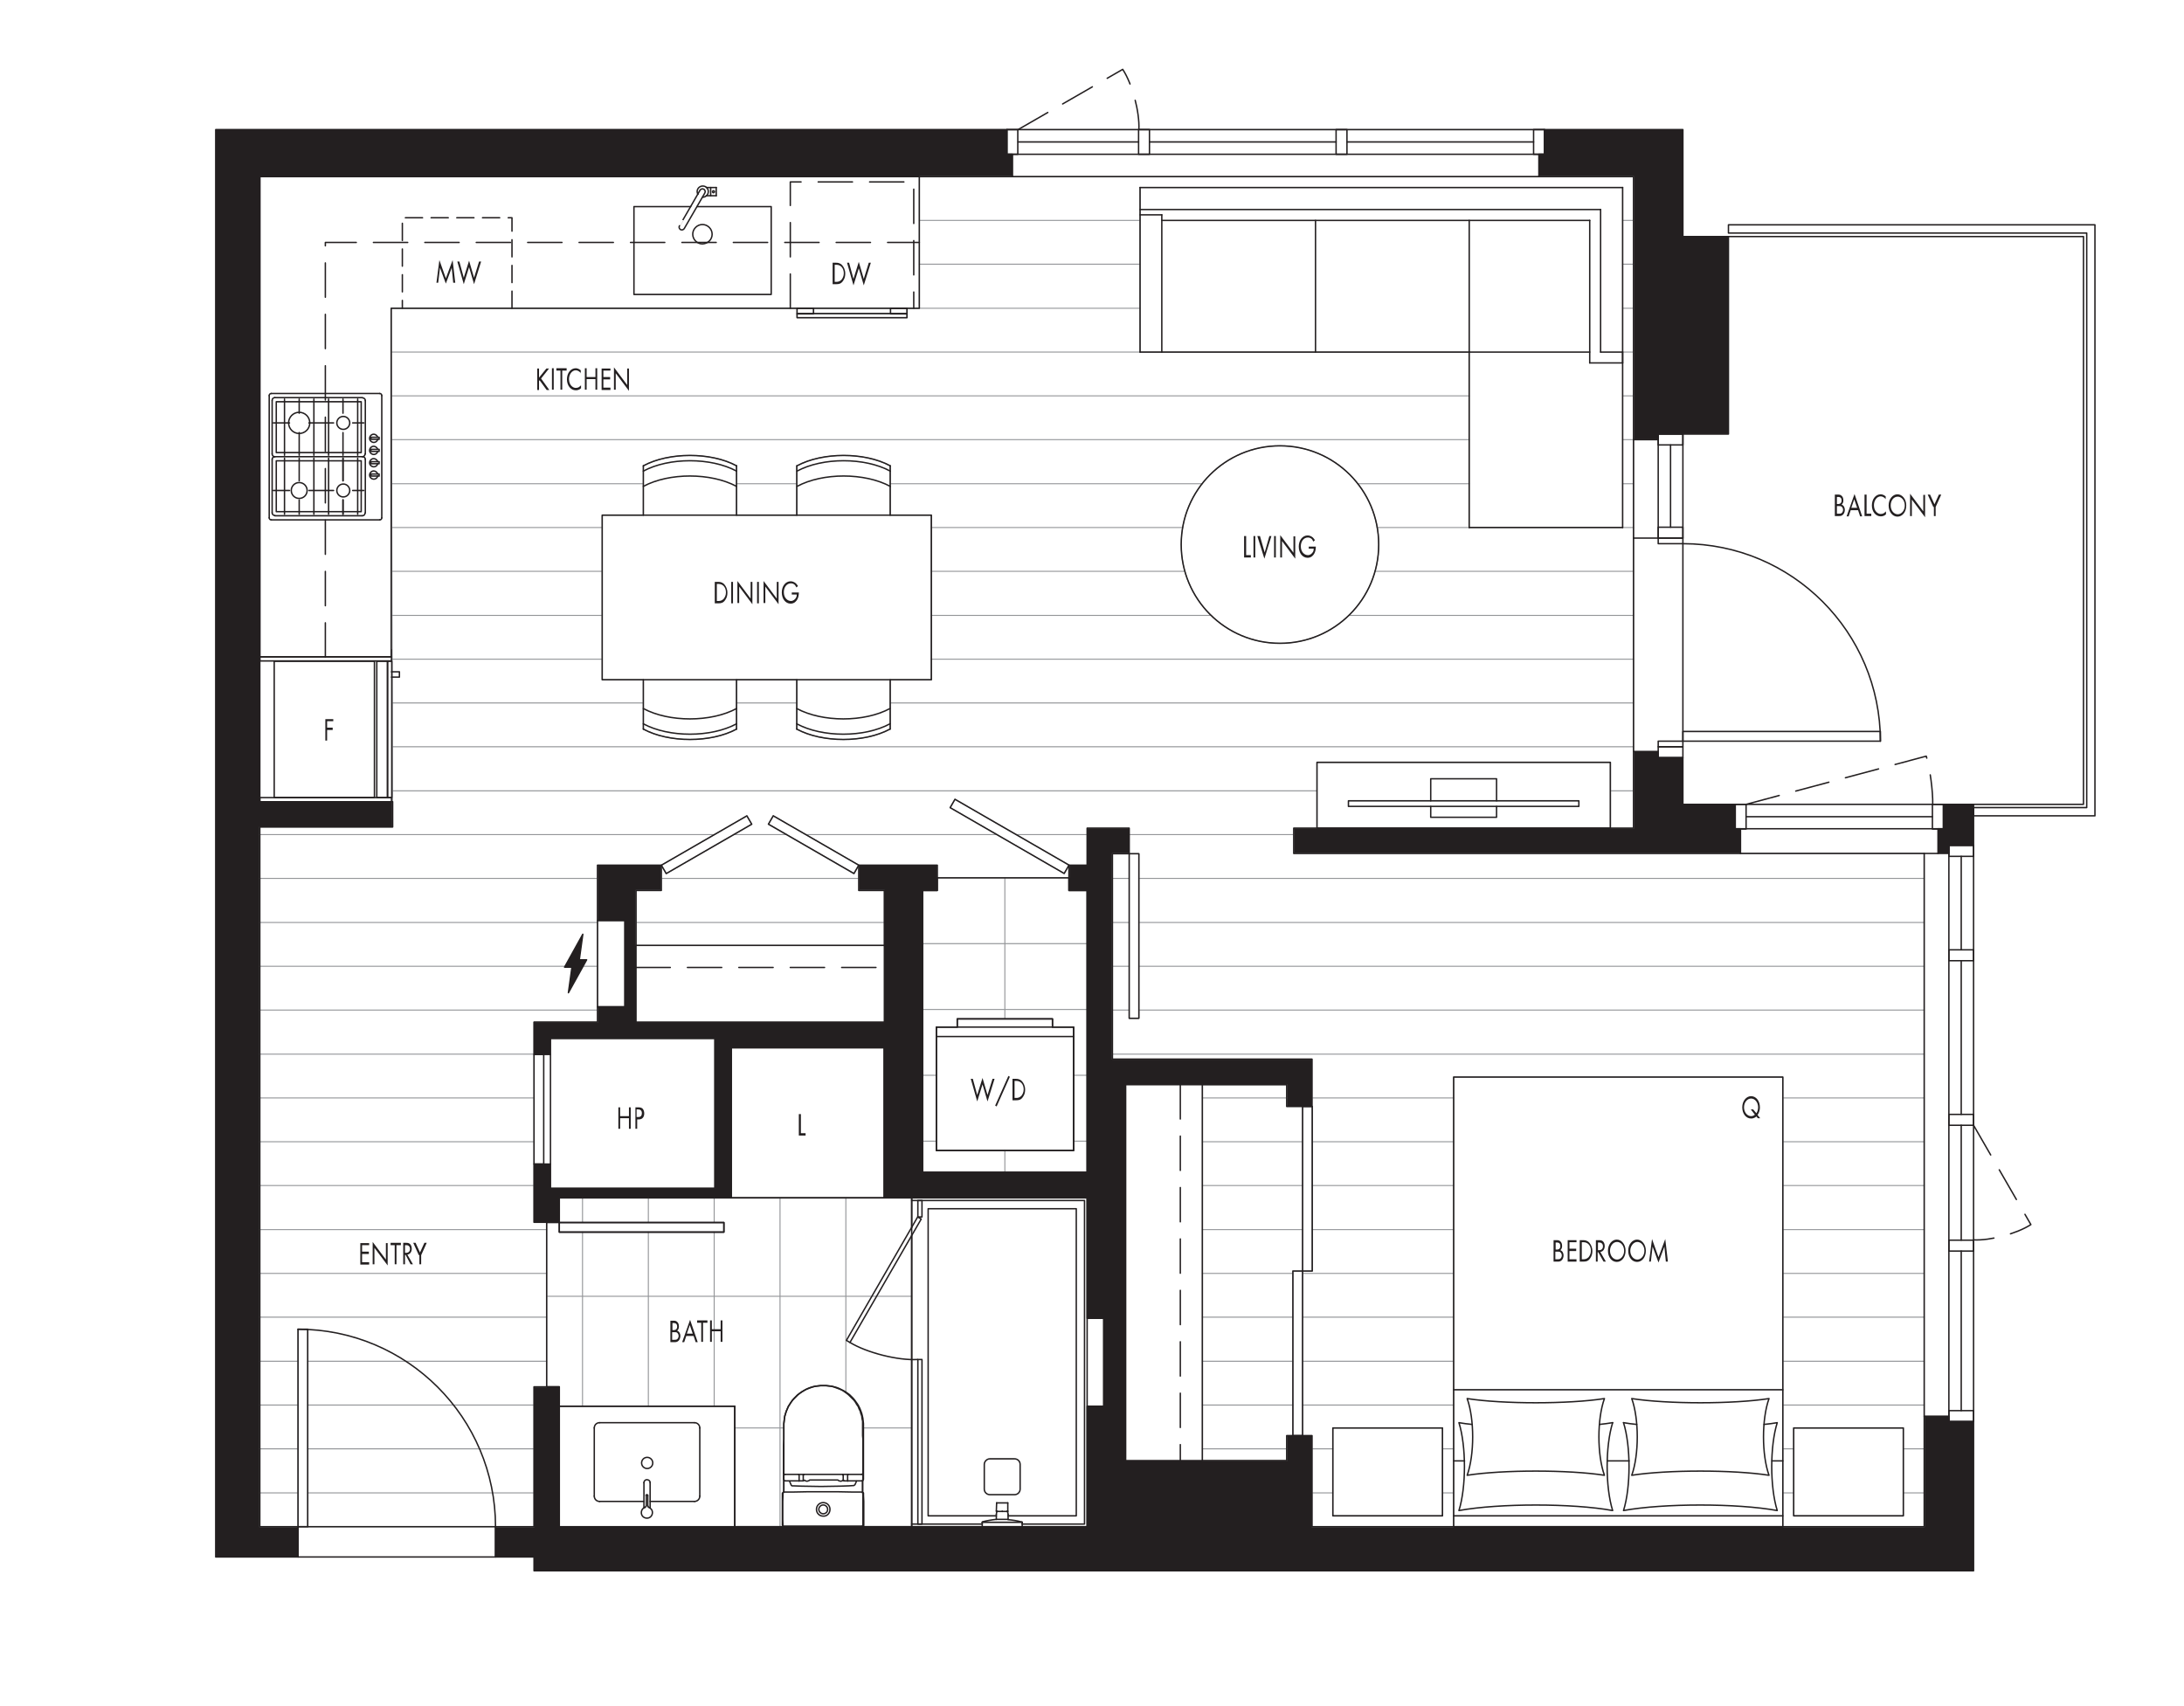 <?xml version="1.0" encoding="UTF-8"?> <svg xmlns="http://www.w3.org/2000/svg" xmlns:xlink="http://www.w3.org/1999/xlink" version="1.1" id="b" x="0px" y="0px" viewBox="0 0 743.1 580.4" style="enable-background:new 0 0 743.1 580.4;" xml:space="preserve"> <style type="text/css"> .st0{fill-rule:evenodd;clip-rule:evenodd;fill:#231F20;} .st1{fill:none;stroke:#939598;stroke-width:0.341;stroke-linecap:round;stroke-linejoin:round;} .st2{clip-path:url(#SVGID_00000010993755763796654470000013891435146897123517_);} .st3{clip-path:url(#SVGID_00000049899904539896257110000017028128029595614854_);} .st4{fill:none;stroke:#231F20;stroke-width:0.478;stroke-linecap:round;stroke-linejoin:round;} .st5{fill:none;stroke:#231F20;stroke-width:0.478;stroke-linecap:round;stroke-linejoin:round;stroke-dasharray:0,0,11.663,5.832;} .st6{clip-path:url(#SVGID_00000004532233832244537060000012235898040367779724_);} .st7{clip-path:url(#SVGID_00000088841044329968484160000013448512548720551600_);} .st8{clip-path:url(#SVGID_00000060737734145977397710000006044217721171511431_);} .st9{clip-path:url(#SVGID_00000036935776963004274590000012755456795390727871_);} .st10{clip-path:url(#SVGID_00000093865758917001725160000003900721193292931496_);} .st11{clip-path:url(#SVGID_00000158020018016911899290000001154438396602369191_);} .st12{clip-path:url(#SVGID_00000111165036753787713020000001984941018434197377_);} .st13{clip-path:url(#SVGID_00000065073333853341735560000007190538703983045517_);} .st14{clip-path:url(#SVGID_00000162310954405586222820000003871003100181476994_);} .st15{clip-path:url(#SVGID_00000087397531378171889440000012731228562699517615_);} .st16{clip-path:url(#SVGID_00000090279761483027390310000014383968203520016819_);} .st17{clip-path:url(#SVGID_00000182486630070070496700000010340485986840416152_);} .st18{clip-path:url(#SVGID_00000088818486201505593910000000145767995194920615_);} .st19{clip-path:url(#SVGID_00000023976826122056118020000016755299764667515044_);} .st20{clip-path:url(#SVGID_00000089550831005644221620000007262782436412886155_);} .st21{clip-path:url(#SVGID_00000182527927424756741340000007383796355769112473_);} .st22{clip-path:url(#SVGID_00000107582370429308045050000011953538671675458179_);} .st23{clip-path:url(#SVGID_00000150082317668844126210000015146164939625499313_);} .st24{clip-path:url(#SVGID_00000171688061020504692620000015279657174509000370_);} .st25{clip-path:url(#SVGID_00000164511484794341496020000016214244319035721112_);} .st26{clip-path:url(#SVGID_00000158014187916947205390000007042006722519998386_);} .st27{clip-path:url(#SVGID_00000016068669432389412970000011796700450016099471_);} .st28{clip-path:url(#SVGID_00000081606355794575524270000015442573360272620203_);} .st29{clip-path:url(#SVGID_00000181065967416971257600000016620840766710684599_);} .st30{clip-path:url(#SVGID_00000002344872717663266370000006302842212967595178_);} .st31{clip-path:url(#SVGID_00000160158245672175842800000008191861642378920076_);} .st32{clip-path:url(#SVGID_00000086681913828329975060000006439327726575913660_);} .st33{clip-path:url(#SVGID_00000070084839724358798060000011320437774924797328_);} .st34{clip-path:url(#SVGID_00000153680905513310603970000005511608789078587829_);} .st35{clip-path:url(#SVGID_00000122700753761789193190000011910136200256492223_);} .st36{clip-path:url(#SVGID_00000160912296895159395390000004765013179429432460_);} .st37{fill:none;stroke:#231F20;stroke-width:0.478;stroke-linecap:round;stroke-linejoin:round;stroke-dasharray:0,0,5.832,2.916;} .st38{clip-path:url(#SVGID_00000143587060807082692500000015220030434570015122_);} .st39{clip-path:url(#SVGID_00000144336303731424537910000012109233605990299275_);} .st40{clip-path:url(#SVGID_00000094611444304877763130000015808650983496850054_);} .st41{clip-path:url(#SVGID_00000028305299842000958540000004713808268751002505_);} .st42{clip-path:url(#SVGID_00000050623328539996849080000017914067288447821712_);} .st43{clip-path:url(#SVGID_00000013893226501705132960000002929842964649886907_);} .st44{enable-background:new ;} .st45{fill:#231F20;} </style> <g id="c"> <polygon class="st0" points="369.9,478.5 375.5,478.5 375.5,448.6 369.9,448.6 369.9,407.6 300.9,407.6 300.9,356.5 248.9,356.5 248.9,407.6 190.3,407.6 190.3,415.9 181.7,415.9 181.7,396.1 187.3,396.1 187.3,404.3 243.3,404.3 243.3,353.4 187.3,353.4 187.3,358.8 181.7,358.8 181.7,347.8 203.3,347.8 203.3,342.6 212.7,342.6 212.7,313.2 203.3,313.2 203.3,294.4 225,294.4 225,303 216.4,303 216.4,347.8 300.9,347.8 300.9,303 292.2,303 292.2,294.4 318.9,294.4 318.9,303 313.9,303 313.9,398.9 369.9,398.9 369.9,303 363.7,303 363.7,294.4 369.9,294.4 369.9,281.8 384.3,281.8 384.3,290.5 378.6,290.5 378.6,360.4 446.4,360.4 446.4,376.5 437.8,376.5 437.8,369.1 383,369.1 383,497 437.8,497 437.8,488.5 446.4,488.5 446.4,519.5 654.7,519.5 654.7,481.8 663.1,481.8 663.1,483.7 671.5,483.7 671.5,534.5 181.7,534.5 181.7,529.8 168.6,529.8 168.6,519.5 181.7,519.5 181.7,471.9 190.3,471.9 190.3,519.5 369.9,519.5 "></polygon> <polygon class="st0" points="73.4,529.8 101.4,529.8 101.4,519.5 88.4,519.5 88.4,281.4 133.6,281.4 133.6,272.8 88.4,272.8 88.4,60.1 344.5,60.1 344.5,52.5 342.6,52.5 342.6,44.1 73.4,44.1 "></polygon> <polygon class="st0" points="440.2,290.4 592.2,290.4 592.2,282 590.4,282 590.4,273.7 572.6,273.7 572.6,257.8 564.2,257.8 564.2,255.7 555.8,255.7 555.8,281.8 440.2,281.8 "></polygon> <polygon class="st0" points="661.3,282 659.4,282 659.4,290.4 663.1,290.4 663.1,287.6 671.5,287.6 671.5,273.7 661.3,273.7 "></polygon> <polygon class="st0" points="588.1,80.5 572.6,80.5 572.6,44.1 525.5,44.1 525.5,52.5 523.6,52.5 523.6,60.1 555.8,60.1 555.8,149.5 564.2,149.5 564.2,147.7 588.1,147.7 "></polygon> <line class="st1" x1="654.7" y1="508" x2="647.6" y2="508"></line> <line class="st1" x1="101.4" y1="508" x2="88.4" y2="508"></line> <line class="st1" x1="610.3" y1="508" x2="606.6" y2="508"></line> <line class="st1" x1="181.7" y1="508" x2="104.7" y2="508"></line> <line class="st1" x1="494.6" y1="508" x2="490.9" y2="508"></line> <line class="st1" x1="453.5" y1="508" x2="446.4" y2="508"></line> <line class="st1" x1="654.7" y1="493" x2="647.6" y2="493"></line> <line class="st1" x1="101.4" y1="493" x2="88.4" y2="493"></line> <line class="st1" x1="610.3" y1="493" x2="606.6" y2="493"></line> <line class="st1" x1="181.7" y1="493" x2="104.7" y2="493"></line> <line class="st1" x1="494.6" y1="493" x2="490.9" y2="493"></line> <line class="st1" x1="437.8" y1="493" x2="409.1" y2="493"></line> <line class="st1" x1="453.5" y1="493" x2="446.4" y2="493"></line> <line class="st1" x1="654.7" y1="478.1" x2="606.6" y2="478.1"></line> <line class="st1" x1="101.4" y1="478.1" x2="88.4" y2="478.1"></line> <line class="st1" x1="494.6" y1="478.1" x2="443.2" y2="478.1"></line> <line class="st1" x1="181.7" y1="478.1" x2="104.7" y2="478.1"></line> <line class="st1" x1="439.9" y1="478.1" x2="409.1" y2="478.1"></line> <line class="st1" x1="654.7" y1="463.2" x2="606.6" y2="463.2"></line> <line class="st1" x1="101.4" y1="463.2" x2="88.4" y2="463.2"></line> <line class="st1" x1="494.6" y1="463.2" x2="443.2" y2="463.2"></line> <line class="st1" x1="186" y1="463.2" x2="104.7" y2="463.2"></line> <line class="st1" x1="439.9" y1="463.2" x2="409.1" y2="463.2"></line> <line class="st1" x1="654.7" y1="448.2" x2="606.6" y2="448.2"></line> <line class="st1" x1="186" y1="448.2" x2="88.4" y2="448.2"></line> <line class="st1" x1="494.6" y1="448.2" x2="443.2" y2="448.2"></line> <line class="st1" x1="439.9" y1="448.2" x2="409.1" y2="448.2"></line> <line class="st1" x1="654.7" y1="433.3" x2="606.6" y2="433.3"></line> <line class="st1" x1="186" y1="433.3" x2="88.4" y2="433.3"></line> <line class="st1" x1="494.6" y1="433.3" x2="443.2" y2="433.3"></line> <line class="st1" x1="439.9" y1="433.3" x2="409.1" y2="433.3"></line> <line class="st1" x1="654.7" y1="418.4" x2="606.6" y2="418.4"></line> <line class="st1" x1="186" y1="418.4" x2="88.4" y2="418.4"></line> <line class="st1" x1="494.6" y1="418.4" x2="446.4" y2="418.4"></line> <line class="st1" x1="443.2" y1="418.4" x2="409.1" y2="418.4"></line> <line class="st1" x1="654.7" y1="403.4" x2="606.6" y2="403.4"></line> <line class="st1" x1="181.7" y1="403.4" x2="88.4" y2="403.4"></line> <line class="st1" x1="494.6" y1="403.4" x2="446.4" y2="403.4"></line> <line class="st1" x1="443.2" y1="403.4" x2="409.1" y2="403.4"></line> <line class="st1" x1="654.7" y1="388.5" x2="606.6" y2="388.5"></line> <line class="st1" x1="181.7" y1="388.5" x2="88.4" y2="388.5"></line> <line class="st1" x1="494.6" y1="388.5" x2="446.4" y2="388.5"></line> <line class="st1" x1="443.2" y1="388.5" x2="409.1" y2="388.5"></line> <line class="st1" x1="654.7" y1="373.6" x2="606.6" y2="373.6"></line> <line class="st1" x1="181.7" y1="373.6" x2="88.4" y2="373.6"></line> <line class="st1" x1="494.6" y1="373.6" x2="446.4" y2="373.6"></line> <line class="st1" x1="437.8" y1="373.6" x2="409.1" y2="373.6"></line> <line class="st1" x1="654.7" y1="358.7" x2="378.5" y2="358.7"></line> <line class="st1" x1="181.7" y1="358.7" x2="88.4" y2="358.7"></line> <line class="st1" x1="654.7" y1="343.7" x2="387.5" y2="343.7"></line> <line class="st1" x1="203.3" y1="343.7" x2="88.4" y2="343.7"></line> <line class="st1" x1="384.2" y1="343.7" x2="378.5" y2="343.7"></line> <line class="st1" x1="654.7" y1="328.8" x2="387.5" y2="328.8"></line> <line class="st1" x1="203.3" y1="328.8" x2="88.4" y2="328.8"></line> <line class="st1" x1="384.2" y1="328.8" x2="378.5" y2="328.8"></line> <line class="st1" x1="654.7" y1="313.9" x2="387.5" y2="313.9"></line> <line class="st1" x1="203.3" y1="313.9" x2="88.4" y2="313.9"></line> <line class="st1" x1="384.2" y1="313.9" x2="378.5" y2="313.9"></line> <line class="st1" x1="300.9" y1="313.9" x2="216.4" y2="313.9"></line> <line class="st1" x1="654.7" y1="298.9" x2="387.5" y2="298.9"></line> <line class="st1" x1="203.3" y1="298.9" x2="88.4" y2="298.9"></line> <line class="st1" x1="384.2" y1="298.9" x2="378.5" y2="298.9"></line> <line class="st1" x1="292.2" y1="298.9" x2="225" y2="298.9"></line> <line class="st1" x1="440.2" y1="284" x2="384.2" y2="284"></line> <line class="st1" x1="243.1" y1="284" x2="88.4" y2="284"></line> <line class="st1" x1="369.9" y1="284" x2="345.7" y2="284"></line> <line class="st1" x1="267.7" y1="284" x2="249.6" y2="284"></line> <line class="st1" x1="339.2" y1="284" x2="274.2" y2="284"></line> <line class="st1" x1="555.8" y1="269.1" x2="548" y2="269.1"></line> <line class="st1" x1="448.1" y1="269.1" x2="133.5" y2="269.1"></line> <line class="st1" x1="555.8" y1="254.1" x2="133.5" y2="254.1"></line> <line class="st1" x1="555.8" y1="239.2" x2="302.8" y2="239.2"></line> <line class="st1" x1="218.9" y1="239.2" x2="133.5" y2="239.2"></line> <line class="st1" x1="271.1" y1="239.2" x2="250.6" y2="239.2"></line> <line class="st1" x1="555.8" y1="224.3" x2="316.8" y2="224.3"></line> <line class="st1" x1="204.9" y1="224.3" x2="133.1" y2="224.3"></line> <line class="st1" x1="555.8" y1="209.4" x2="458.9" y2="209.4"></line> <line class="st1" x1="204.9" y1="209.4" x2="133.1" y2="209.4"></line> <line class="st1" x1="412" y1="209.4" x2="316.8" y2="209.4"></line> <line class="st1" x1="555.8" y1="194.4" x2="467.8" y2="194.4"></line> <line class="st1" x1="204.9" y1="194.4" x2="133.1" y2="194.4"></line> <line class="st1" x1="403.1" y1="194.4" x2="316.8" y2="194.4"></line> <line class="st1" x1="555.8" y1="179.5" x2="552.1" y2="179.5"></line> <line class="st1" x1="204.9" y1="179.5" x2="133.1" y2="179.5"></line> <line class="st1" x1="499.9" y1="179.5" x2="468.5" y2="179.5"></line> <line class="st1" x1="402.4" y1="179.5" x2="316.8" y2="179.5"></line> <line class="st1" x1="555.8" y1="164.6" x2="552.1" y2="164.6"></line> <line class="st1" x1="218.9" y1="164.6" x2="133.1" y2="164.6"></line> <line class="st1" x1="499.9" y1="164.6" x2="461.9" y2="164.6"></line> <line class="st1" x1="271.1" y1="164.6" x2="250.6" y2="164.6"></line> <line class="st1" x1="409.1" y1="164.6" x2="302.8" y2="164.6"></line> <line class="st1" x1="555.8" y1="149.6" x2="552.1" y2="149.6"></line> <line class="st1" x1="499.9" y1="149.6" x2="133.1" y2="149.6"></line> <line class="st1" x1="555.8" y1="134.7" x2="552.1" y2="134.7"></line> <line class="st1" x1="499.9" y1="134.7" x2="133.1" y2="134.7"></line> <line class="st1" x1="555.8" y1="119.8" x2="552.1" y2="119.8"></line> <line class="st1" x1="387.9" y1="119.8" x2="133.1" y2="119.8"></line> <line class="st1" x1="555.8" y1="104.9" x2="552.1" y2="104.9"></line> <line class="st1" x1="387.9" y1="104.9" x2="312.8" y2="104.9"></line> <line class="st1" x1="555.8" y1="89.9" x2="552.1" y2="89.9"></line> <line class="st1" x1="387.9" y1="89.9" x2="312.8" y2="89.9"></line> <line class="st1" x1="555.8" y1="75" x2="552.1" y2="75"></line> <line class="st1" x1="387.9" y1="75" x2="312.8" y2="75"></line> <g> <defs> <rect id="SVGID_1_" width="743.1" height="580.4"></rect> </defs> <clipPath id="SVGID_00000052788507727927648560000007746676806802232721_"> <use xlink:href="#SVGID_1_" style="overflow:visible;"></use> </clipPath> <g style="clip-path:url(#SVGID_00000052788507727927648560000007746676806802232721_);"> <path class="st1" d="M316.8,231.3h-14v16.8c-8.7,4.7-23,4.7-31.7,0v-16.8h-20.5v16.8c-8.7,4.7-23,4.7-31.7,0v-16.8h-14v-56h14 v-16.8c8.7-4.7,23-4.7,31.7,0v16.8h20.5v-16.8c8.7-4.7,23-4.7,31.7,0v16.8h14V231.3z"></path> </g> </g> <polygon class="st1" points="552.1,179.5 499.8,179.5 499.8,119.8 387.9,119.8 387.9,63.8 552.1,63.8 "></polygon> <g> <defs> <rect id="SVGID_00000038391237491677673550000006075216455964909470_" width="743.1" height="580.4"></rect> </defs> <clipPath id="SVGID_00000044879910580635869840000005352373713132284548_"> <use xlink:href="#SVGID_00000038391237491677673550000006075216455964909470_" style="overflow:visible;"></use> </clipPath> <g style="clip-path:url(#SVGID_00000044879910580635869840000005352373713132284548_);"> <path class="st1" d="M469.1,185.3c0-18.6-15-33.6-33.6-33.6s-33.6,15-33.6,33.6s15,33.6,33.6,33.6S469.1,203.9,469.1,185.3z"></path> </g> </g> <polyline class="st1" points="446.4,519.5 494.6,519.5 494.6,366.5 606.6,366.5 606.6,519.5 654.7,519.5 654.7,290.4 440.2,290.4 440.2,281.8 448.1,281.8 448.1,259.4 548,259.4 548,281.8 555.8,281.8 555.8,60.1 312.8,60.1 312.8,104.9 276.8,104.9 276.8,106.7 303,106.7 303,104.9 308.6,104.9 308.6,108.1 271.2,108.1 271.2,104.9 133.1,104.9 133.6,281.4 88.4,281.4 88.4,519.5 101.4,519.5 101.4,452.3 104.7,452.3 104.7,519.5 181.7,519.5 181.7,471.9 186,471.9 186,416 181.7,416 181.7,347.8 203.3,347.8 203.3,294.4 225,294.4 254.1,277.6 255.8,280.4 226.7,297.2 225,294.4 225,303 216.4,303 216.4,321.7 300.9,321.7 300.9,303 292.2,303 292.2,294.4 290.6,297.2 261.5,280.4 263.1,277.6 292.2,294.4 318.9,294.4 318.9,298.7 363.7,298.7 363.7,294.4 362.1,297.2 323.3,274.8 324.9,272 363.7,294.4 369.9,294.4 369.9,281.8 384.2,281.8 384.2,290.5 387.5,290.5 387.5,346.5 384.2,346.5 384.2,290.5 378.5,290.5 378.5,360.4 446.4,360.4 446.4,432.5 443.2,432.5 443.2,376.5 437.8,376.5 437.8,369.1 409.1,369.1 409.1,497 437.8,497 437.8,488.5 439.9,488.5 439.9,432.5 443.2,432.5 443.2,488.5 446.4,488.5 446.4,519.5 "></polyline> <rect x="610.3" y="485.9" class="st1" width="37.3" height="29.9"></rect> <rect x="453.5" y="485.9" class="st1" width="37.3" height="29.9"></rect> <rect x="101.4" y="519.5" class="st4" width="67.2" height="10.3"></rect> <line class="st1" x1="369.9" y1="388.3" x2="365.3" y2="388.3"></line> <line class="st1" x1="318.6" y1="388.3" x2="313.9" y2="388.3"></line> <line class="st1" x1="369.9" y1="365.9" x2="365.3" y2="365.9"></line> <line class="st1" x1="318.6" y1="365.9" x2="313.9" y2="365.9"></line> <line class="st1" x1="369.9" y1="343.5" x2="313.9" y2="343.5"></line> <line class="st1" x1="369.9" y1="321.1" x2="313.9" y2="321.1"></line> <line class="st1" x1="341.9" y1="298.7" x2="341.9" y2="346.7"></line> <line class="st1" x1="341.9" y1="391.5" x2="341.9" y2="398.9"></line> <polygon class="st4" points="358.1,346.7 358.1,349.5 365.3,349.5 365.3,391.5 318.6,391.5 318.6,349.5 325.7,349.5 325.7,346.7 "></polygon> <polygon class="st4" points="369.9,398.9 313.9,398.9 313.9,303 318.9,303 318.9,298.7 363.7,298.7 363.7,303 369.9,303 "></polygon> <line class="st1" x1="198.2" y1="478.5" x2="198.2" y2="419.2"></line> <line class="st1" x1="198.2" y1="415.9" x2="198.2" y2="407.6"></line> <line class="st1" x1="220.6" y1="478.5" x2="220.6" y2="419.2"></line> <line class="st1" x1="220.6" y1="415.9" x2="220.6" y2="407.6"></line> <line class="st1" x1="243" y1="478.5" x2="243" y2="419.2"></line> <line class="st1" x1="243" y1="415.9" x2="243" y2="407.6"></line> <line class="st1" x1="265.4" y1="519.5" x2="265.4" y2="407.6"></line> <line class="st1" x1="287.8" y1="473.9" x2="287.8" y2="407.6"></line> <line class="st1" x1="310.2" y1="485.9" x2="293.5" y2="485.9"></line> <line class="st1" x1="266.7" y1="485.9" x2="250" y2="485.9"></line> <line class="st1" x1="310.2" y1="441.1" x2="186" y2="441.1"></line> <polygon class="st4" points="310.2,407.6 310.2,519.5 293.5,519.5 293.6,519.5 293.7,519.4 293.8,519.3 293.8,519.2 293.9,519.1 293.9,517.1 293.9,515 293.9,510.9 293.8,508.9 293.8,508.4 293.8,508.2 293.8,508.1 293.8,508 293.7,507.9 293.6,507.8 293.5,507.8 293.5,505 293.5,504.6 293.5,504.3 293.5,503.7 293.6,503.5 293.6,503.3 293.6,503.2 293.6,502.9 293.6,502.5 293.6,501.5 293.6,501.3 293.6,501.1 293.6,500.8 293.6,496.3 293.6,494 293.6,491.8 293.6,489.6 293.5,488.5 293.5,488 293.5,487.7 293.5,487.6 293.5,485.7 293.5,485.2 293.5,485 293.5,484.8 293.5,484.7 293.5,484.5 293.5,483.6 293.3,482.7 293.2,481.8 292.9,481 292.7,480.2 292.3,479.4 292,478.6 291.5,477.9 291.1,477.2 290.6,476.5 290,475.9 289.4,475.3 288.8,474.7 288.2,474.2 287.5,473.7 286.8,473.2 286,472.8 285.2,472.5 284.4,472.2 283.6,471.9 282.8,471.7 281.9,471.6 281,471.5 280.1,471.5 279.2,471.5 278.3,471.6 277.5,471.7 276.6,471.9 275.8,472.2 275,472.5 274.2,472.8 273.5,473.2 272.7,473.7 272,474.2 271.4,474.7 270.8,475.3 270.2,475.9 269.6,476.5 269.1,477.2 268.7,477.9 268.2,478.6 267.9,479.4 267.5,480.2 267.3,481 267,481.8 266.9,482.7 266.8,483.6 266.7,484.5 266.7,484.7 266.7,484.8 266.7,484.9 266.7,485.2 266.7,485.7 266.7,487.5 266.7,487.7 266.7,488 266.7,488.5 266.7,489.6 266.6,491.8 266.6,494 266.6,496.3 266.6,500.8 266.6,501.1 266.6,501.3 266.6,501.7 266.6,502.5 266.6,502.9 266.6,503.2 266.6,503.3 266.6,503.5 266.7,503.7 266.7,507.8 266.6,507.8 266.5,507.9 266.4,508 266.4,508.1 266.4,508.2 266.4,508.3 266.4,508.9 266.3,510.9 266.3,515 266.3,517.1 266.4,519.1 266.4,519.2 266.4,519.3 266.5,519.4 266.6,519.5 266.8,519.5 250,519.5 250,478.5 190.3,478.5 190.3,471.9 186,471.9 186,416 190.3,416 190.3,419.2 246.3,419.2 246.3,416 190.3,416 190.3,407.6 "></polygon> <line class="st4" x1="187.3" y1="396.1" x2="187.3" y2="358.8"></line> <line class="st4" x1="572.6" y1="252.2" x2="572.6" y2="185"></line> <line class="st4" x1="555.8" y1="255.7" x2="555.8" y2="183.1"></line> <line class="st4" x1="564.2" y1="183.1" x2="564.2" y2="147.7"></line> <line class="st4" x1="572.6" y1="183.1" x2="572.6" y2="147.7"></line> <line class="st4" x1="342.6" y1="52.5" x2="525.5" y2="52.5"></line> <line class="st4" x1="342.6" y1="44.1" x2="525.5" y2="44.1"></line> <line class="st5" x1="216.4" y1="329.2" x2="300.9" y2="329.2"></line> <line class="st5" x1="401.6" y1="369.1" x2="401.6" y2="497"></line> <line class="st4" x1="590.4" y1="282" x2="661.3" y2="282"></line> <line class="st4" x1="590.4" y1="273.7" x2="661.3" y2="273.7"></line> <line class="st4" x1="663.1" y1="287.6" x2="663.1" y2="483.7"></line> <line class="st4" x1="671.5" y1="287.6" x2="671.5" y2="483.7"></line> <rect x="101.4" y="452.3" class="st4" width="3.3" height="67.2"></rect> <g> <defs> <rect id="SVGID_00000084503842115406005890000006204764928387698868_" width="743.1" height="580.4"></rect> </defs> <clipPath id="SVGID_00000058547594010376182620000016483755285815692194_"> <use xlink:href="#SVGID_00000084503842115406005890000006204764928387698868_" style="overflow:visible;"></use> </clipPath> <g style="clip-path:url(#SVGID_00000058547594010376182620000016483755285815692194_);"> <path class="st4" d="M168.6,519.5c0-37.1-30.1-67.2-67.2-67.2"></path> </g> </g> <rect x="181.7" y="358.8" class="st4" width="3.3" height="37.3"></rect> <rect x="190.3" y="416" class="st4" width="56" height="3.3"></rect> <rect x="443.2" y="376.5" class="st4" width="3.3" height="56"></rect> <rect x="439.9" y="432.5" class="st4" width="3.3" height="56"></rect> <rect x="564.2" y="254.1" class="st4" width="8.4" height="3.7"></rect> <rect x="564.2" y="179.4" class="st4" width="8.4" height="3.7"></rect> <rect x="564.2" y="147.7" class="st4" width="8.4" height="3.7"></rect> <line class="st4" x1="555.8" y1="183.1" x2="555.8" y2="149.6"></line> <line class="st4" x1="568.4" y1="179.4" x2="568.4" y2="151.4"></line> <line class="st4" x1="564.2" y1="183.1" x2="555.8" y2="183.1"></line> <polyline class="st5" points="110.7,223.6 110.7,82.5 312.8,82.5 "></polyline> <polygon class="st4" points="588.1,76.5 712.8,76.5 712.8,277.6 671.5,277.6 671.5,274.8 710,274.8 710,79.3 588.1,79.3 "></polygon> <rect x="203.3" y="313.2" class="st4" width="9.3" height="29.4"></rect> <g> <defs> <rect id="SVGID_00000056389298424990329200000005596729667067515065_" width="743.1" height="580.4"></rect> </defs> <clipPath id="SVGID_00000056428636361742148960000010416792564840798367_"> <use xlink:href="#SVGID_00000056389298424990329200000005596729667067515065_" style="overflow:visible;"></use> </clipPath> <g style="clip-path:url(#SVGID_00000056428636361742148960000010416792564840798367_);"> <path class="st5" d="M594.1,273.7l61.3-16.4c1.3,4.2,2.3,12.1,2.2,16.4"></path> <path class="st5" d="M346.4,44.1l35.6-20.5c3.3,5,5.8,14.6,5.5,20.5"></path> </g> </g> <rect x="564.2" y="183.1" class="st4" width="8.4" height="1.9"></rect> <rect x="564.2" y="252.2" class="st4" width="8.4" height="1.9"></rect> <g> <defs> <rect id="SVGID_00000108297874968447765530000012238098951618517380_" width="743.1" height="580.4"></rect> </defs> <clipPath id="SVGID_00000102534325420456791300000000356017591367804054_"> <use xlink:href="#SVGID_00000108297874968447765530000012238098951618517380_" style="overflow:visible;"></use> </clipPath> <g style="clip-path:url(#SVGID_00000102534325420456791300000000356017591367804054_);"> <path class="st5" d="M671.5,382.9l19.5,33.8c-4.8,3.1-13.8,5.5-19.5,5.2"></path> </g> </g> <rect x="342.6" y="44.1" class="st4" width="3.7" height="8.4"></rect> <rect x="521.8" y="44.1" class="st4" width="3.7" height="8.4"></rect> <line class="st4" x1="344.5" y1="60.1" x2="523.6" y2="60.1"></line> <rect x="387.4" y="44.1" class="st4" width="3.7" height="8.4"></rect> <line class="st4" x1="391.1" y1="48.3" x2="454.6" y2="48.3"></line> <line class="st4" x1="346.4" y1="48.3" x2="387.4" y2="48.3"></line> <rect x="454.6" y="44.1" class="st4" width="3.7" height="8.4"></rect> <line class="st4" x1="458.3" y1="48.3" x2="521.8" y2="48.3"></line> <rect x="590.4" y="273.7" class="st4" width="3.7" height="8.4"></rect> <rect x="657.5" y="273.7" class="st4" width="3.7" height="8.4"></rect> <line class="st4" x1="592.2" y1="290.4" x2="659.4" y2="290.4"></line> <line class="st4" x1="594.1" y1="277.9" x2="657.5" y2="277.9"></line> <rect x="572.6" y="248.9" class="st4" width="67.2" height="3.3"></rect> <g> <defs> <rect id="SVGID_00000166677774380497576320000004239477210523996810_" width="743.1" height="580.4"></rect> </defs> <clipPath id="SVGID_00000125571814378710104200000006904332569637720473_"> <use xlink:href="#SVGID_00000166677774380497576320000004239477210523996810_" style="overflow:visible;"></use> </clipPath> <g style="clip-path:url(#SVGID_00000125571814378710104200000006904332569637720473_);"> <path class="st4" d="M639.8,252.2c0-37.1-30.1-67.2-67.2-67.2"></path> </g> </g> <rect x="384.2" y="290.5" class="st4" width="3.3" height="56"></rect> <rect x="275.2" y="270.6" transform="matrix(0.5 -0.866 0.866 0.5 -110.494 383.476)" class="st4" width="3.3" height="33.6"></rect> <rect x="223.6" y="285.8" transform="matrix(0.866 -0.5 0.5 0.866 -111.509 158.71)" class="st4" width="33.6" height="3.3"></rect> <rect x="341.9" y="262.2" transform="matrix(0.5 -0.866 0.866 0.5 -74.729 439.812)" class="st4" width="3.3" height="44.8"></rect> <rect x="663.1" y="287.7" class="st4" width="8.4" height="3.7"></rect> <rect x="663.1" y="480" class="st4" width="8.4" height="3.7"></rect> <line class="st4" x1="654.7" y1="290.4" x2="654.7" y2="481.9"></line> <rect x="663.1" y="323.2" class="st4" width="8.4" height="3.7"></rect> <rect x="663.1" y="422" class="st4" width="8.4" height="3.7"></rect> <line class="st4" x1="667.3" y1="327" x2="667.3" y2="379.2"></line> <line class="st4" x1="667.3" y1="382.9" x2="667.3" y2="422"></line> <line class="st4" x1="667.3" y1="291.4" x2="667.3" y2="323.2"></line> <line class="st4" x1="667.3" y1="425.7" x2="667.3" y2="480"></line> <rect x="663.1" y="379.2" class="st4" width="8.4" height="3.7"></rect> <line class="st4" x1="606.6" y1="515.8" x2="494.6" y2="515.8"></line> <rect x="494.6" y="366.5" class="st4" width="112" height="153"></rect> <g> <defs> <rect id="SVGID_00000146491444194600165960000017794745254809192866_" width="743.1" height="580.4"></rect> </defs> <clipPath id="SVGID_00000027602230530857420010000004740479828392430740_"> <use xlink:href="#SVGID_00000146491444194600165960000017794745254809192866_" style="overflow:visible;"></use> </clipPath> <g style="clip-path:url(#SVGID_00000027602230530857420010000004740479828392430740_);"> <path class="st4" d="M545.9,475.9c-2.5,7-2.5,19.1,0,26.1c-12.1-1.9-34.6-1.9-46.7,0c2.5-7,2.5-19.1,0-26.1 C511.3,477.8,533.8,477.8,545.9,475.9z"></path> <path class="st4" d="M548.7,484.1c-2.5,8-2.5,21.9,0,29.9c-13.6-2.5-38.6-2.5-52.3,0c2.5-8,2.5-21.9,0-29.9 c1.1,0.2,3.3,0.5,4.5,0.6"></path> <path class="st4" d="M555.2,475.9c2.5,7,2.5,19.1,0,26.1c12.1-1.9,34.6-1.9,46.7,0c-2.5-7-2.5-19.1,0-26.1 C589.8,477.8,567.3,477.8,555.2,475.9z"></path> <path class="st4" d="M552.4,484.1c2.5,8,2.5,21.9,0,29.9c13.6-2.5,38.6-2.5,52.3,0c-2.5-8-2.5-21.9,0-29.9 c-1.1,0.2-3.3,0.5-4.5,0.6"></path> </g> </g> <line class="st4" x1="494.6" y1="497.1" x2="498.3" y2="497.1"></line> <line class="st4" x1="494.6" y1="472.9" x2="606.6" y2="472.9"></line> <line class="st4" x1="546.9" y1="497.1" x2="554.3" y2="497.1"></line> <line class="st4" x1="602.9" y1="497.1" x2="606.6" y2="497.1"></line> <g> <defs> <rect id="SVGID_00000086693570502745213760000016541154583915636654_" width="743.1" height="580.4"></rect> </defs> <clipPath id="SVGID_00000057135631377934606590000013163114215906076033_"> <use xlink:href="#SVGID_00000086693570502745213760000016541154583915636654_" style="overflow:visible;"></use> </clipPath> <g style="clip-path:url(#SVGID_00000057135631377934606590000013163114215906076033_);"> <path class="st4" d="M544.2,484.7c1.1-0.1,3.3-0.4,4.5-0.6"></path> <path class="st4" d="M552.4,484.1c1.1,0.2,3.3,0.5,4.5,0.6"></path> </g> </g> <rect x="610.3" y="485.9" class="st4" width="37.3" height="29.9"></rect> <rect x="453.5" y="485.9" class="st4" width="37.3" height="29.9"></rect> <g> <defs> <rect id="SVGID_00000083795868616668483470000008972957973309591481_" width="743.1" height="580.4"></rect> </defs> <clipPath id="SVGID_00000052063777950224791430000003874356062315495610_"> <use xlink:href="#SVGID_00000083795868616668483470000008972957973309591481_" style="overflow:visible;"></use> </clipPath> <g style="clip-path:url(#SVGID_00000052063777950224791430000003874356062315495610_);"> <path class="st4" d="M469.1,185.3c0-18.6-15-33.6-33.6-33.6s-33.6,15-33.6,33.6s15,33.6,33.6,33.6S469.1,203.9,469.1,185.3z"></path> </g> </g> <rect x="204.9" y="175.3" class="st4" width="112" height="56"></rect> <line class="st4" x1="302.9" y1="175.3" x2="302.9" y2="158.5"></line> <line class="st4" x1="271.1" y1="158.5" x2="271.1" y2="175.3"></line> <g> <defs> <rect id="SVGID_00000126323922281133549260000002391755534224517006_" width="743.1" height="580.4"></rect> </defs> <clipPath id="SVGID_00000133511580115049824460000003945318273119846066_"> <use xlink:href="#SVGID_00000126323922281133549260000002391755534224517006_" style="overflow:visible;"></use> </clipPath> <g style="clip-path:url(#SVGID_00000133511580115049824460000003945318273119846066_);"> <path class="st4" d="M302.9,160.3c-8.7-4.7-23-4.7-31.7,0"></path> <path class="st4" d="M302.9,158.5c-8.7-4.7-23-4.7-31.7,0"></path> <path class="st4" d="M302.9,165.5c-8.7-4.7-23-4.7-31.7,0"></path> </g> </g> <line class="st4" x1="250.6" y1="175.3" x2="250.6" y2="158.5"></line> <line class="st4" x1="218.9" y1="158.5" x2="218.9" y2="175.3"></line> <g> <defs> <rect id="SVGID_00000178170446317268606710000011729774834887678393_" width="743.1" height="580.4"></rect> </defs> <clipPath id="SVGID_00000061449676821455728120000009223567276451250605_"> <use xlink:href="#SVGID_00000178170446317268606710000011729774834887678393_" style="overflow:visible;"></use> </clipPath> <g style="clip-path:url(#SVGID_00000061449676821455728120000009223567276451250605_);"> <path class="st4" d="M250.6,160.3c-8.7-4.7-23-4.7-31.7,0"></path> <path class="st4" d="M250.6,158.5c-8.7-4.7-23-4.7-31.7,0"></path> <path class="st4" d="M250.6,165.5c-8.7-4.7-23-4.7-31.7,0"></path> </g> </g> <line class="st4" x1="302.9" y1="231.3" x2="302.9" y2="248.1"></line> <line class="st4" x1="271.1" y1="248.1" x2="271.1" y2="231.3"></line> <g> <defs> <rect id="SVGID_00000036245489939493717560000012205612862704582331_" width="743.1" height="580.4"></rect> </defs> <clipPath id="SVGID_00000048485649023138995680000014677083930770019237_"> <use xlink:href="#SVGID_00000036245489939493717560000012205612862704582331_" style="overflow:visible;"></use> </clipPath> <g style="clip-path:url(#SVGID_00000048485649023138995680000014677083930770019237_);"> <path class="st4" d="M271.1,246.3c8.7,4.7,23,4.7,31.7,0"></path> <path class="st4" d="M271.1,248.1c8.7,4.7,23,4.7,31.7,0"></path> <path class="st4" d="M271.1,241.1c8.7,4.7,23,4.7,31.7,0"></path> </g> </g> <line class="st4" x1="250.6" y1="231.3" x2="250.6" y2="248.1"></line> <line class="st4" x1="218.9" y1="248.1" x2="218.9" y2="231.3"></line> <g> <defs> <rect id="SVGID_00000072254224766096596410000010687967442393787571_" width="743.1" height="580.4"></rect> </defs> <clipPath id="SVGID_00000088839279140085844230000004148278640490523815_"> <use xlink:href="#SVGID_00000072254224766096596410000010687967442393787571_" style="overflow:visible;"></use> </clipPath> <g style="clip-path:url(#SVGID_00000088839279140085844230000004148278640490523815_);"> <path class="st4" d="M218.9,246.3c8.7,4.7,23,4.7,31.7,0"></path> <path class="st4" d="M218.9,248.1c8.7,4.7,23,4.7,31.7,0"></path> <path class="st4" d="M218.9,241.1c8.7,4.7,23,4.7,31.7,0"></path> </g> </g> <line class="st4" x1="552.1" y1="63.8" x2="387.9" y2="63.8"></line> <line class="st4" x1="387.9" y1="119.8" x2="387.9" y2="63.8"></line> <line class="st4" x1="395.3" y1="119.8" x2="395.3" y2="73.1"></line> <line class="st4" x1="544.6" y1="71.3" x2="387.9" y2="71.3"></line> <line class="st4" x1="499.9" y1="119.8" x2="387.9" y2="119.8"></line> <line class="st4" x1="499.9" y1="119.8" x2="499.9" y2="75"></line> <line class="st4" x1="447.6" y1="119.8" x2="447.6" y2="75"></line> <line class="st4" x1="387.9" y1="73.1" x2="395.3" y2="73.1"></line> <line class="st4" x1="552.1" y1="63.8" x2="552.1" y2="179.5"></line> <line class="st4" x1="499.9" y1="179.5" x2="552.1" y2="179.5"></line> <line class="st4" x1="544.6" y1="71.3" x2="544.6" y2="119.8"></line> <line class="st4" x1="499.9" y1="119.8" x2="499.9" y2="179.5"></line> <line class="st4" x1="499.9" y1="119.8" x2="540.9" y2="119.8"></line> <line class="st4" x1="552.1" y1="119.8" x2="544.6" y2="119.8"></line> <line class="st4" x1="552.1" y1="119.8" x2="552.1" y2="123.5"></line> <line class="st4" x1="540.9" y1="123.5" x2="552.1" y2="123.5"></line> <line class="st4" x1="540.9" y1="75" x2="540.9" y2="123.5"></line> <line class="st4" x1="540.9" y1="75" x2="395.3" y2="75"></line> <rect x="448.1" y="259.4" class="st4" width="99.8" height="22.4"></rect> <rect x="458.8" y="272.5" class="st4" width="78.4" height="1.9"></rect> <polyline class="st4" points="486.8,272.5 486.8,265 509.2,265 509.2,272.5 "></polyline> <polyline class="st4" points="509.2,274.4 509.2,278.1 486.8,278.1 486.8,274.4 "></polyline> <polyline class="st4" points="358.1,349.5 358.1,346.7 325.7,346.7 325.7,349.5 "></polyline> <rect x="318.6" y="349.5" class="st4" width="46.7" height="42"></rect> <line class="st4" x1="318.6" y1="352.7" x2="365.3" y2="352.7"></line> <polyline class="st5" points="268.9,104.9 268.9,61.9 310.9,61.9 310.9,104.9 "></polyline> <rect x="271.2" y="104.9" class="st4" width="5.6" height="1.9"></rect> <rect x="303" y="104.9" class="st4" width="5.6" height="1.9"></rect> <rect x="271.2" y="106.7" class="st4" width="37.4" height="1.4"></rect> <polyline class="st4" points="235,70.3 215.7,70.3 215.7,100.2 262.4,100.2 262.4,70.3 237.2,70.3 "></polyline> <g> <defs> <rect id="SVGID_00000170245769030739879610000015321970583584795323_" width="743.1" height="580.4"></rect> </defs> <clipPath id="SVGID_00000103264441041834011030000009498617416393701549_"> <use xlink:href="#SVGID_00000170245769030739879610000015321970583584795323_" style="overflow:visible;"></use> </clipPath> <g style="clip-path:url(#SVGID_00000103264441041834011030000009498617416393701549_);"> <path class="st4" d="M242.3,79.7c0-1.8-1.5-3.3-3.3-3.3c-1.8,0-3.3,1.5-3.3,3.3s1.5,3.3,3.3,3.3 C240.9,82.9,242.3,81.5,242.3,79.7z"></path> <path class="st4" d="M239.1,67.1c1,0,1.9-0.8,1.9-1.9s-0.8-1.9-1.9-1.9c-1,0-1.9,0.8-1.9,1.9c0,0.3,0.1,0.7,0.3,0.9"></path> </g> </g> <line class="st4" x1="241.8" y1="63.8" x2="241.8" y2="66.6"></line> <g> <defs> <rect id="SVGID_00000098929862582236628260000011877762216600052632_" width="743.1" height="580.4"></rect> </defs> <clipPath id="SVGID_00000072978733236352908030000009956346159471525530_"> <use xlink:href="#SVGID_00000098929862582236628260000011877762216600052632_" style="overflow:visible;"></use> </clipPath> <g style="clip-path:url(#SVGID_00000072978733236352908030000009956346159471525530_);"> <path class="st4" d="M238.2,64.7c0.3-0.4,0.8-0.6,1.3-0.3c0.4,0.3,0.6,0.8,0.3,1.3l-7,12.1c-0.3,0.4-0.8,0.6-1.3,0.3 c-0.4-0.3-0.6-0.8-0.3-1.3C231.2,76.9,238.2,64.7,238.2,64.7z"></path> </g> </g> <line class="st4" x1="240.3" y1="63.8" x2="243.7" y2="63.8"></line> <g> <defs> <rect id="SVGID_00000041270381466794951100000010607993511279600043_" width="743.1" height="580.4"></rect> </defs> <clipPath id="SVGID_00000031905506322888951270000001642548669848757937_"> <use xlink:href="#SVGID_00000041270381466794951100000010607993511279600043_" style="overflow:visible;"></use> </clipPath> <g style="clip-path:url(#SVGID_00000031905506322888951270000001642548669848757937_);"> <path class="st4" d="M243.1,65.2c0-0.2-0.2-0.3-0.3-0.3c-0.2,0-0.4,0.2-0.4,0.3c0,0.2,0.2,0.4,0.4,0.4 C243,65.5,243.1,65.4,243.1,65.2z"></path> </g> </g> <line class="st4" x1="240.3" y1="66.6" x2="243.7" y2="66.6"></line> <line class="st4" x1="243.7" y1="66.6" x2="243.7" y2="63.8"></line> <line class="st4" x1="129.9" y1="134.6" x2="129.9" y2="176.2"></line> <line class="st4" x1="91.6" y1="134.6" x2="91.6" y2="176.2"></line> <line class="st4" x1="129.2" y1="176.9" x2="92.3" y2="176.9"></line> <line class="st4" x1="129.2" y1="133.9" x2="92.3" y2="133.9"></line> <g> <defs> <rect id="SVGID_00000054960277444891109600000017163679794873591708_" width="743.1" height="580.4"></rect> </defs> <clipPath id="SVGID_00000145058358862979547830000003768881678739999667_"> <use xlink:href="#SVGID_00000054960277444891109600000017163679794873591708_" style="overflow:visible;"></use> </clipPath> <g style="clip-path:url(#SVGID_00000145058358862979547830000003768881678739999667_);"> <path class="st4" d="M129.2,176.9c0.4,0,0.7-0.3,0.7-0.7"></path> <path class="st4" d="M91.6,176.2c0,0.4,0.3,0.7,0.7,0.7"></path> <path class="st4" d="M92.3,133.9c-0.4,0-0.7,0.3-0.7,0.7"></path> <path class="st4" d="M129.9,134.6c0-0.4-0.3-0.7-0.7-0.7"></path> </g> </g> <line class="st4" x1="93.5" y1="135.3" x2="123.3" y2="135.3"></line> <line class="st4" x1="93.5" y1="175.5" x2="123.3" y2="175.5"></line> <line class="st4" x1="92.6" y1="174.5" x2="92.6" y2="156.3"></line> <line class="st4" x1="124.3" y1="174.5" x2="124.3" y2="156.3"></line> <g> <defs> <rect id="SVGID_00000038381280929153436160000007772645032811305608_" width="743.1" height="580.4"></rect> </defs> <clipPath id="SVGID_00000145045152955983710440000002431882682083270315_"> <use xlink:href="#SVGID_00000038381280929153436160000007772645032811305608_" style="overflow:visible;"></use> </clipPath> <g style="clip-path:url(#SVGID_00000145045152955983710440000002431882682083270315_);"> <path class="st4" d="M92.6,174.5c0,0.5,0.4,0.9,0.9,0.9"></path> <path class="st4" d="M93.5,135.3c-0.5,0-0.9,0.4-0.9,0.9"></path> <path class="st4" d="M124.3,136.3c0-0.5-0.4-0.9-0.9-0.9"></path> <path class="st4" d="M123.3,175.5c0.5,0,0.9-0.4,0.9-0.9"></path> </g> </g> <line class="st4" x1="93.5" y1="155.4" x2="123.3" y2="155.4"></line> <line class="st4" x1="92.6" y1="154.5" x2="92.6" y2="136.3"></line> <line class="st4" x1="124.3" y1="154.5" x2="124.3" y2="136.3"></line> <g> <defs> <rect id="SVGID_00000075861719789157660780000008542068550352816300_" width="743.1" height="580.4"></rect> </defs> <clipPath id="SVGID_00000042009443388135342910000016732643517454612635_"> <use xlink:href="#SVGID_00000075861719789157660780000008542068550352816300_" style="overflow:visible;"></use> </clipPath> <g style="clip-path:url(#SVGID_00000042009443388135342910000016732643517454612635_);"> <path class="st4" d="M124.3,156.3c0-0.5-0.4-0.9-0.9-0.9"></path> <path class="st4" d="M93.5,155.4c-0.5,0-0.9,0.4-0.9,0.9"></path> <path class="st4" d="M123.3,155.4c0.5,0,0.9-0.4,0.9-0.9"></path> <path class="st4" d="M92.6,154.5c0,0.5,0.4,0.9,0.9,0.9"></path> </g> </g> <rect x="94" y="156.8" class="st4" width="28.9" height="17.3"></rect> <line class="st4" x1="96.8" y1="175" x2="96.8" y2="155.9"></line> <line class="st4" x1="121.7" y1="175" x2="121.7" y2="155.9"></line> <line class="st4" x1="106.8" y1="135.8" x2="106.8" y2="154.9"></line> <line class="st4" x1="111.8" y1="135.8" x2="111.8" y2="154.9"></line> <line class="st4" x1="116.7" y1="135.8" x2="116.7" y2="140.6"></line> <line class="st4" x1="123.8" y1="166.9" x2="120" y2="166.9"></line> <line class="st4" x1="123.8" y1="143.9" x2="120" y2="143.9"></line> <line class="st4" x1="101.8" y1="135.8" x2="101.8" y2="140.6"></line> <g> <defs> <rect id="SVGID_00000000936740100264588020000017331803316356428422_" width="743.1" height="580.4"></rect> </defs> <clipPath id="SVGID_00000051343340525837406540000007744205590619260847_"> <use xlink:href="#SVGID_00000000936740100264588020000017331803316356428422_" style="overflow:visible;"></use> </clipPath> <g style="clip-path:url(#SVGID_00000051343340525837406540000007744205590619260847_);"> <path class="st4" d="M119,166.9c0-1.2-1-2.2-2.2-2.2c-1.2,0-2.2,1-2.2,2.2s1,2.2,2.2,2.2C118,169.1,119,168.1,119,166.9z"></path> <path class="st4" d="M119,143.9c0-1.2-1-2.2-2.2-2.2c-1.2,0-2.2,1-2.2,2.2s1,2.2,2.2,2.2C118,146.1,119,145.1,119,143.9z"></path> <path class="st4" d="M104.5,166.9c0-1.5-1.2-2.7-2.7-2.7c-1.5,0-2.7,1.2-2.7,2.7c0,1.5,1.2,2.7,2.7,2.7 C103.3,169.6,104.5,168.4,104.5,166.9z"></path> <path class="st4" d="M105.4,143.9c0-2-1.6-3.6-3.6-3.6c-2,0-3.6,1.6-3.6,3.6c0,2,1.6,3.6,3.6,3.6 C103.8,147.5,105.4,145.9,105.4,143.9z"></path> </g> </g> <rect x="94" y="136.7" class="st4" width="28.9" height="17.3"></rect> <line class="st4" x1="121.7" y1="154.9" x2="121.7" y2="135.8"></line> <line class="st4" x1="116.7" y1="155.9" x2="116.7" y2="163.6"></line> <line class="st4" x1="116.7" y1="155.9" x2="116.7" y2="163.6"></line> <line class="st4" x1="111.8" y1="155.9" x2="111.8" y2="175"></line> <line class="st4" x1="106.8" y1="155.9" x2="106.8" y2="175"></line> <line class="st4" x1="101.8" y1="155.9" x2="101.8" y2="163.6"></line> <line class="st4" x1="96.8" y1="154.9" x2="96.8" y2="135.8"></line> <line class="st4" x1="113.5" y1="166.9" x2="105.1" y2="166.9"></line> <line class="st4" x1="116.7" y1="170.1" x2="116.7" y2="175"></line> <line class="st4" x1="116.7" y1="170.1" x2="116.7" y2="175"></line> <line class="st4" x1="101.8" y1="170.1" x2="101.8" y2="175"></line> <line class="st4" x1="98.5" y1="166.9" x2="93" y2="166.9"></line> <line class="st4" x1="98.5" y1="143.9" x2="93" y2="143.9"></line> <line class="st4" x1="101.8" y1="147.2" x2="101.8" y2="154.9"></line> <line class="st4" x1="113.5" y1="143.9" x2="105.1" y2="143.9"></line> <line class="st4" x1="116.7" y1="147.2" x2="116.7" y2="154.9"></line> <g> <defs> <rect id="SVGID_00000134244772178148208660000018324501045139156881_" width="743.1" height="580.4"></rect> </defs> <clipPath id="SVGID_00000100354279471919691120000011054236562738603689_"> <use xlink:href="#SVGID_00000134244772178148208660000018324501045139156881_" style="overflow:visible;"></use> </clipPath> <g style="clip-path:url(#SVGID_00000100354279471919691120000011054236562738603689_);"> <path class="st4" d="M128.5,161.3c-0.2-0.7-1-1.2-1.7-1c-0.7,0.2-1.2,1-1,1.7c0.2,0.7,1,1.2,1.7,1c0.5-0.1,0.9-0.5,1-1"></path> </g> </g> <rect x="126.2" y="161.3" class="st4" width="2.8" height="0.7"></rect> <g> <defs> <rect id="SVGID_00000054978076875038327900000014920192949440768669_" width="743.1" height="580.4"></rect> </defs> <clipPath id="SVGID_00000160189454414872543080000016798999673823150482_"> <use xlink:href="#SVGID_00000054978076875038327900000014920192949440768669_" style="overflow:visible;"></use> </clipPath> <g style="clip-path:url(#SVGID_00000160189454414872543080000016798999673823150482_);"> <path class="st4" d="M128.5,148.8c-0.2-0.7-1-1.2-1.7-1c-0.7,0.2-1.2,1-1,1.7c0.2,0.7,1,1.2,1.7,1c0.5-0.1,0.9-0.5,1-1"></path> </g> </g> <rect x="126.2" y="148.8" class="st4" width="2.8" height="0.7"></rect> <g> <defs> <rect id="SVGID_00000153677528480702685150000010195539794624485269_" width="743.1" height="580.4"></rect> </defs> <clipPath id="SVGID_00000001628518026008903250000014861946819030534331_"> <use xlink:href="#SVGID_00000153677528480702685150000010195539794624485269_" style="overflow:visible;"></use> </clipPath> <g style="clip-path:url(#SVGID_00000001628518026008903250000014861946819030534331_);"> <path class="st4" d="M128.5,157.1c-0.2-0.7-1-1.2-1.7-1c-0.7,0.2-1.2,1-1,1.7c0.2,0.7,1,1.2,1.7,1c0.5-0.1,0.9-0.5,1-1"></path> </g> </g> <rect x="126.2" y="157.1" class="st4" width="2.8" height="0.7"></rect> <g> <defs> <rect id="SVGID_00000028304708858072746880000001917985024192437183_" width="743.1" height="580.4"></rect> </defs> <clipPath id="SVGID_00000099646698526991951210000003971979879872370874_"> <use xlink:href="#SVGID_00000028304708858072746880000001917985024192437183_" style="overflow:visible;"></use> </clipPath> <g style="clip-path:url(#SVGID_00000099646698526991951210000003971979879872370874_);"> <path class="st4" d="M128.5,152.9c-0.2-0.7-1-1.2-1.7-1c-0.7,0.2-1.2,1-1,1.7c0.2,0.7,1,1.2,1.7,1c0.5-0.1,0.9-0.5,1-1"></path> </g> </g> <rect x="126.2" y="152.9" class="st4" width="2.8" height="0.7"></rect> <line class="st4" x1="267.1" y1="501.7" x2="293.1" y2="501.7"></line> <polyline class="st4" points="266.7,507.8 266.7,506.9 266.7,505.9 266.7,505 266.7,504.6 266.7,504.5 266.7,504.3 266.7,503.7 "></polyline> <polyline class="st4" points="293.5,503.7 293.5,504.3 293.5,504.5 293.5,504.6 293.5,505 293.5,505.9 293.5,506.9 293.5,507.8 "></polyline> <g> <defs> <rect id="SVGID_00000088822978053647126250000002491508522122744995_" width="743.1" height="580.4"></rect> </defs> <clipPath id="SVGID_00000012461463362385879430000009461925239613834686_"> <use xlink:href="#SVGID_00000088822978053647126250000002491508522122744995_" style="overflow:visible;"></use> </clipPath> <g style="clip-path:url(#SVGID_00000012461463362385879430000009461925239613834686_);"> <path class="st4" d="M280.1,507.6l-5,0l-5,0.1l-2.5,0l-0.6,0l-0.2,0h-0.1c0,0,0,0,0,0l-0.1,0l-0.1,0.1l-0.1,0.1l-0.1,0.1 l-0.1,0.1l0,0.1v0c0,0,0,0,0,0v0l0,0.1l0,0.5l0,2l0,4.1l0,2l0,2l0,0.1l0.1,0.1l0.1,0.1l0.1,0.1l0.1,0l0,0h26.6l0,0l0.1,0l0.1-0.1 l0.1-0.1l0.1-0.1l0-0.1l0-2l0-2l0-4.1l0-2l0-0.5l0-0.1v0c0,0,0,0,0,0l0-0.1l-0.1-0.1l-0.1-0.1l-0.1-0.1l-0.1-0.1l-0.1,0l0,0h-0.1 l-0.2,0l-0.6,0l-2.5,0l-5-0.1L280.1,507.6L280.1,507.6z"></path> <path class="st4" d="M282.4,513.6c0-1.3-1-2.3-2.3-2.3c-1.3,0-2.3,1-2.3,2.3c0,1.3,1,2.3,2.3,2.3 C281.4,516,282.4,514.9,282.4,513.6z"></path> <path class="st4" d="M281.6,513.6c0-0.8-0.7-1.5-1.5-1.5c-0.8,0-1.5,0.7-1.5,1.5s0.7,1.5,1.5,1.5 C280.9,515.1,281.6,514.5,281.6,513.6z"></path> <path class="st4" d="M280.1,471.5l-0.9,0l-0.9,0.1l-0.9,0.1l-0.8,0.2l-0.8,0.2l-0.8,0.3l-0.8,0.4l-0.7,0.4l-0.7,0.4l-0.7,0.5 l-0.7,0.5l-0.6,0.6l-0.6,0.6l-0.5,0.6l-0.5,0.7l-0.5,0.7l-0.4,0.7l-0.4,0.8l-0.3,0.8l-0.3,0.8l-0.2,0.8l-0.2,0.9l-0.1,0.9 l-0.1,0.9l0,0.2l0,0.1v0l0,0.1v0.1l0,0.2l0,0.5l0,1.8l0,0.1v0.1l0,0.3l0,0.5l0,1.1l0,2.2l0,2.2l0,2.3l0,4.5l0,0.3v0.2l0,0.1 l0,0.3l0,0.8l0,0.4l0,0.3l0,0.1l0,0.2l0.2,0.4l0.2,0.1l0.1,0l0.1,0l0.3,0l0,0h5.7l0.1,0l0,0v0l0-0.1v-0.1c0,0,0.2,0,0.2,0l0.1,0 l0,0l0,0l0,0c0,0,0.1,0,0.1,0l0.3,0.2l0.3,0.1l0.3,0l0.3-0.1l0.3-0.1l0.2-0.2h9.6l0.2,0.2l0.3,0.1l0.3,0.1l0.3,0l0.3-0.1l0.3-0.2 l0,0c0,0,0,0,0,0l0,0l0,0l0.1,0h0.2c0,0,0,0.1,0,0.1l0,0.1v0l0,0l0.1,0h5.7l0,0l0.3,0l0.1,0l0.1,0l0.1,0l0.1-0.1l0.2-0.4l0-0.2 v-0.1l0-0.3l0-0.4l0-0.8l0-0.3l0-0.1v-0.2l0-0.3l0-4.5l0-2.3l0-2.2l0-2.2l0-1.1l0-0.5l0-0.3l0-0.1v-0.1l0-1.8l0-0.5l0-0.2l0-0.1 v-0.1l0-0.1l0-0.2l-0.1-0.9l-0.1-0.9l-0.2-0.9l-0.2-0.8l-0.3-0.8l-0.3-0.8l-0.4-0.8l-0.4-0.7l-0.5-0.7l-0.5-0.7l-0.5-0.6 l-0.6-0.6l-0.6-0.6l-0.7-0.5l-0.7-0.5l-0.7-0.4l-0.8-0.4l-0.8-0.4l-0.8-0.3l-0.8-0.2l-0.8-0.2l-0.9-0.1l-0.9-0.1L280.1,471.5 L280.1,471.5z"></path> <path class="st4" d="M268.7,504.1l0.1,0.3l0.3,0.7l0.1,0.2l0,0l0,0.1l0.3,0.2l0.1,0l0,0l0,0l0.3,0l2.9,0.1l5.9,0.1l0.7,0l0.4,0 h0.2c0,0,5.9-0.1,5.9-0.1l2.9-0.1l1.5-0.1l0.2,0l0,0l0,0l0.3-0.2l0.1-0.1l0,0l0.1-0.2l0.3-0.7l0.1-0.3"></path> </g> </g> <line class="st4" x1="286.9" y1="502" x2="286.9" y2="503.8"></line> <g> <defs> <rect id="SVGID_00000067926988039883437570000012318553882938145152_" width="743.1" height="580.4"></rect> </defs> <clipPath id="SVGID_00000074429326448859251130000016389630661187717778_"> <use xlink:href="#SVGID_00000067926988039883437570000012318553882938145152_" style="overflow:visible;"></use> </clipPath> <g style="clip-path:url(#SVGID_00000074429326448859251130000016389630661187717778_);"> <path class="st4" d="M286.8,501.8c0.1,0,0.1,0.1,0.1,0.2"></path> </g> </g> <line class="st4" x1="286.7" y1="501.7" x2="286.8" y2="501.8"></line> <line class="st4" x1="273.4" y1="501.8" x2="273.5" y2="501.7"></line> <g> <defs> <rect id="SVGID_00000120541502192605112560000009050210954042728362_" width="743.1" height="580.4"></rect> </defs> <clipPath id="SVGID_00000087376709713079441540000007321144895989323678_"> <use xlink:href="#SVGID_00000120541502192605112560000009050210954042728362_" style="overflow:visible;"></use> </clipPath> <g style="clip-path:url(#SVGID_00000087376709713079441540000007321144895989323678_);"> <path class="st4" d="M273.3,502c0-0.1,0-0.2,0.1-0.2"></path> </g> </g> <line class="st4" x1="273.3" y1="503.8" x2="273.3" y2="502"></line> <g> <defs> <rect id="SVGID_00000004504356622142033820000002040831541411064752_" width="743.1" height="580.4"></rect> </defs> <clipPath id="SVGID_00000127046188912889727920000008593835592247172277_"> <use xlink:href="#SVGID_00000004504356622142033820000002040831541411064752_" style="overflow:visible;"></use> </clipPath> <g style="clip-path:url(#SVGID_00000127046188912889727920000008593835592247172277_);"> <path class="st4" d="M271.7,501.7c0.1,0,0.2,0.1,0.2,0.2c0,0.5,0,1.6,0,2.1"></path> <path class="st4" d="M266.6,501.2c0,0.2,0.2,0.5,0.4,0.5c0,0,0.1,0,0.1,0"></path> <path class="st4" d="M288.6,501.7c-0.1,0-0.2,0.1-0.2,0.2c0,0.5,0,1.6,0,2.1"></path> <path class="st4" d="M293.6,501.2c0,0.2-0.2,0.5-0.4,0.5c0,0-0.1,0-0.1,0"></path> </g> </g> <rect x="312.3" y="462.6" class="st4" width="1.4" height="56"></rect> <polyline class="st4" points="343,515.8 366.2,515.8 366.2,411.3 315.8,411.3 315.8,515.8 339,515.8 "></polyline> <line class="st4" x1="310.2" y1="518.6" x2="334.2" y2="518.6"></line> <polyline class="st4" points="347.8,518.6 369,518.6 369,408.5 310.2,408.5 "></polyline> <line class="st4" x1="343" y1="517" x2="339" y2="517"></line> <line class="st4" x1="334.2" y1="518" x2="347.8" y2="518"></line> <g> <defs> <rect id="SVGID_00000057130654034899932640000018388239906797368199_" width="743.1" height="580.4"></rect> </defs> <clipPath id="SVGID_00000113336602840753747800000008319834757594436010_"> <use xlink:href="#SVGID_00000057130654034899932640000018388239906797368199_" style="overflow:visible;"></use> </clipPath> <g style="clip-path:url(#SVGID_00000113336602840753747800000008319834757594436010_);"> <path class="st4" d="M347.6,517.9c-1.2-0.4-3.4-0.7-4.6-0.8"></path> <path class="st4" d="M339,517c-1.2,0.1-3.5,0.5-4.6,0.8"></path> </g> </g> <line class="st4" x1="334.2" y1="518.5" x2="334.2" y2="518"></line> <line class="st4" x1="347.8" y1="518" x2="347.8" y2="518.5"></line> <g> <defs> <rect id="SVGID_00000125593354972486368610000011323054579194950829_" width="743.1" height="580.4"></rect> </defs> <clipPath id="SVGID_00000011753828499891840970000002593995929533490345_"> <use xlink:href="#SVGID_00000125593354972486368610000011323054579194950829_" style="overflow:visible;"></use> </clipPath> <g style="clip-path:url(#SVGID_00000011753828499891840970000002593995929533490345_);"> <path class="st4" d="M334.3,517.9c-0.1,0-0.1,0.1-0.1,0.1"></path> <path class="st4" d="M347.8,518c0-0.1,0-0.1-0.1-0.1"></path> </g> </g> <line class="st4" x1="339" y1="517" x2="339" y2="515.3"></line> <line class="st4" x1="343" y1="515.3" x2="343" y2="517"></line> <line class="st4" x1="342.6" y1="514.3" x2="341" y2="514.3"></line> <line class="st4" x1="341" y1="514.3" x2="341" y2="514.3"></line> <line class="st4" x1="339.1" y1="514.3" x2="339.4" y2="514.3"></line> <line class="st4" x1="342.6" y1="514.3" x2="342.9" y2="514.3"></line> <line class="st4" x1="341" y1="514.3" x2="339.4" y2="514.3"></line> <line class="st4" x1="339" y1="514.2" x2="339.1" y2="511.4"></line> <line class="st4" x1="342.9" y1="511.4" x2="342.9" y2="514.2"></line> <g> <defs> <rect id="SVGID_00000070076941272262681940000011192974969317506471_" width="743.1" height="580.4"></rect> </defs> <clipPath id="SVGID_00000116915112712901065850000012827031102851343549_"> <use xlink:href="#SVGID_00000070076941272262681940000011192974969317506471_" style="overflow:visible;"></use> </clipPath> <g style="clip-path:url(#SVGID_00000116915112712901065850000012827031102851343549_);"> <path class="st4" d="M339,514.2C339,514.2,339,514.3,339,514.2"></path> <path class="st4" d="M342.9,514.3C342.9,514.3,342.9,514.2,342.9,514.3"></path> <path class="st4" d="M342.9,511.4C342.9,511.4,342.9,511.4,342.9,511.4"></path> <path class="st4" d="M339.1,511.4C339.1,511.4,339.1,511.4,339.1,511.4"></path> <path class="st4" d="M342.8,511.4c-0.9,0-2.8,0-3.7,0"></path> <path class="st4" d="M339.3,514.3c-0.2,0.2-0.3,0.7-0.3,1"></path> <path class="st4" d="M343,515.3c0-0.3-0.1-0.8-0.3-1"></path> </g> </g> <line class="st4" x1="347.8" y1="518.5" x2="347.8" y2="519.5"></line> <line class="st4" x1="334.2" y1="518.5" x2="334.2" y2="519.5"></line> <polyline class="st4" points="310.2,417.7 310.2,407.6 369.9,407.6 369.9,519.5 310.2,519.5 310.2,420.5 "></polyline> <g> <defs> <rect id="SVGID_00000046302509947572484300000002869944887396387493_" width="743.1" height="580.4"></rect> </defs> <clipPath id="SVGID_00000058588209990738422410000015722247170287375755_"> <use xlink:href="#SVGID_00000046302509947572484300000002869944887396387493_" style="overflow:visible;"></use> </clipPath> <g style="clip-path:url(#SVGID_00000058588209990738422410000015722247170287375755_);"> <path class="st4" d="M336.8,496.4h8.4c1,0,1.9,0.8,1.9,1.9v8.4c0,1-0.8,1.9-1.9,1.9h-8.4c-1,0-1.9-0.8-1.9-1.9v-8.4 C334.9,497.3,335.8,496.4,336.8,496.4z"></path> </g> </g> <rect x="276.5" y="434.7" transform="matrix(0.5 -0.866 0.866 0.5 -226.717 478.203)" class="st4" width="48.5" height="1.4"></rect> <rect x="312.3" y="408.5" class="st4" width="1.4" height="5.6"></rect> <g> <defs> <rect id="SVGID_00000060011465194891867160000008877644119300511885_" width="743.1" height="580.4"></rect> </defs> <clipPath id="SVGID_00000049200207552174923710000017452011519340045442_"> <use xlink:href="#SVGID_00000060011465194891867160000008877644119300511885_" style="overflow:visible;"></use> </clipPath> <g style="clip-path:url(#SVGID_00000049200207552174923710000017452011519340045442_);"> <path class="st4" d="M289.2,456.8c5.7,3.5,16.4,6.2,23,5.8"></path> </g> </g> <polygon class="st0" points="193.4,337.8 194.6,329.1 192.1,329.1 198.3,317.9 197.1,326.6 199.6,326.6 "></polygon> <polygon class="st4" points="193.4,337.8 194.6,329.1 192.1,329.1 198.3,317.9 197.1,326.6 199.6,326.6 "></polygon> <polyline class="st37" points="174.2,104.9 174.2,74.1 136.9,74.1 136.9,104.9 "></polyline> <g> <defs> <rect id="SVGID_00000080889960985144417570000017331225231315419579_" width="743.1" height="580.4"></rect> </defs> <clipPath id="SVGID_00000045594634308683592240000007078559324858823608_"> <use xlink:href="#SVGID_00000080889960985144417570000017331225231315419579_" style="overflow:visible;"></use> </clipPath> <g style="clip-path:url(#SVGID_00000045594634308683592240000007078559324858823608_);"> <path class="st4" d="M222.1,497.8c0-1.1-0.9-1.9-1.9-1.9c-1.1,0-1.9,0.9-1.9,1.9c0,1.1,0.9,1.9,1.9,1.9 C221.2,499.7,222.1,498.9,222.1,497.8z"></path> </g> </g> <line class="st4" x1="238.1" y1="485.9" x2="238.1" y2="509.1"></line> <g> <defs> <rect id="SVGID_00000016045604499403521440000004952181106976030640_" width="743.1" height="580.4"></rect> </defs> <clipPath id="SVGID_00000133488198234820619880000015708452237670960815_"> <use xlink:href="#SVGID_00000016045604499403521440000004952181106976030640_" style="overflow:visible;"></use> </clipPath> <g style="clip-path:url(#SVGID_00000133488198234820619880000015708452237670960815_);"> <path class="st4" d="M236.3,510.9c1,0,1.8-0.8,1.8-1.8"></path> <path class="st4" d="M238.1,485.9c0-1-0.8-1.8-1.8-1.8"></path> </g> </g> <line class="st4" x1="202.2" y1="485.9" x2="202.2" y2="509.1"></line> <g> <defs> <rect id="SVGID_00000044164378957315844890000000540666532689243578_" width="743.1" height="580.4"></rect> </defs> <clipPath id="SVGID_00000077315950304464671170000018381284857437795249_"> <use xlink:href="#SVGID_00000044164378957315844890000000540666532689243578_" style="overflow:visible;"></use> </clipPath> <g style="clip-path:url(#SVGID_00000077315950304464671170000018381284857437795249_);"> <path class="st4" d="M202.2,509.1c0,1,0.8,1.8,1.8,1.8"></path> <path class="st4" d="M204,484.1c-1,0-1.8,0.8-1.8,1.8"></path> </g> </g> <line class="st4" x1="236.3" y1="484.1" x2="204" y2="484.1"></line> <line class="st4" x1="236.3" y1="510.9" x2="221.2" y2="510.9"></line> <line class="st4" x1="219.1" y1="510.9" x2="204" y2="510.9"></line> <g> <defs> <rect id="SVGID_00000155117932696940731180000017459047912026874758_" width="743.1" height="580.4"></rect> </defs> <clipPath id="SVGID_00000136375688096062508660000011039772303754926748_"> <use xlink:href="#SVGID_00000155117932696940731180000017459047912026874758_" style="overflow:visible;"></use> </clipPath> <g style="clip-path:url(#SVGID_00000136375688096062508660000011039772303754926748_);"> <path class="st4" d="M219.5,512.9c-1,0.3-1.5,1.4-1.2,2.4c0.3,1,1.4,1.5,2.4,1.2c1-0.3,1.5-1.4,1.2-2.4c-0.1-0.5-0.7-1-1.2-1.2"></path> </g> </g> <line class="st4" x1="219.1" y1="513.1" x2="219.1" y2="504.5"></line> <line class="st4" x1="219.9" y1="512.4" x2="219.9" y2="508.9"></line> <line class="st4" x1="221.2" y1="513.1" x2="221.2" y2="504.5"></line> <g> <defs> <rect id="SVGID_00000065067341236316892190000001460157714394505898_" width="743.1" height="580.4"></rect> </defs> <clipPath id="SVGID_00000129920468897046119840000006952891169505765511_"> <use xlink:href="#SVGID_00000065067341236316892190000001460157714394505898_" style="overflow:visible;"></use> </clipPath> <g style="clip-path:url(#SVGID_00000129920468897046119840000006952891169505765511_);"> <path class="st4" d="M221.2,504.5c0-0.6-0.5-1-1.1-1c-0.6,0-1,0.5-1,1"></path> <path class="st4" d="M220.4,508.9c0-0.2-0.1-0.3-0.3-0.3c-0.2,0-0.3,0.1-0.3,0.3"></path> <path class="st4" d="M219.5,512.9c0.2-0.1,0.3-0.3,0.3-0.4"></path> </g> </g> <line class="st4" x1="220.4" y1="512.4" x2="220.4" y2="508.9"></line> <g> <defs> <rect id="SVGID_00000090278974664527045220000000552020507665406872_" width="743.1" height="580.4"></rect> </defs> <clipPath id="SVGID_00000154387676148456620590000015704808948942276789_"> <use xlink:href="#SVGID_00000090278974664527045220000000552020507665406872_" style="overflow:visible;"></use> </clipPath> <g style="clip-path:url(#SVGID_00000154387676148456620590000015704808948942276789_);"> <path class="st4" d="M220.4,512.4c0,0.2,0.1,0.4,0.3,0.4"></path> </g> </g> <polygon class="st4" points="312.8,104.9 133.1,104.9 133.1,223.5 88.4,223.5 88.4,60.1 312.8,60.1 "></polygon> <rect x="248.8" y="356.5" class="st4" width="52" height="51.1"></rect> <rect x="190.3" y="478.5" class="st4" width="59.7" height="41.1"></rect> <polyline class="st4" points="588.1,80.5 708.9,80.5 708.9,273.7 671.5,273.7 "></polyline> <line class="st4" x1="300.9" y1="321.7" x2="216.4" y2="321.7"></line> <line class="st4" x1="409.1" y1="497" x2="409.1" y2="369.1"></line> <polygon class="st4" points="369.9,478.5 375.5,478.5 375.5,448.6 369.9,448.6 369.9,407.6 300.9,407.6 300.9,356.5 248.8,356.5 248.8,407.6 190.3,407.6 190.3,415.9 181.7,415.9 181.7,396.1 187.3,396.1 187.3,404.3 243.2,404.3 243.2,353.4 187.3,353.4 187.3,358.8 181.7,358.8 181.7,347.8 203.3,347.8 203.3,342.6 212.7,342.6 212.7,313.2 203.3,313.2 203.3,294.4 225,294.4 225,303 216.4,303 216.4,347.8 300.9,347.8 300.9,303 292.2,303 292.2,294.4 318.9,294.4 318.9,303 313.9,303 313.9,398.9 369.9,398.9 369.9,303 363.7,303 363.7,294.4 369.9,294.4 369.9,281.8 384.2,281.8 384.2,290.5 378.5,290.5 378.5,360.4 446.4,360.4 446.4,376.5 437.8,376.5 437.8,369.1 383,369.1 383,497 437.8,497 437.8,488.5 446.4,488.5 446.4,519.5 654.7,519.5 654.7,481.9 663.1,481.9 663.1,483.7 671.5,483.7 671.5,534.5 181.7,534.5 181.7,529.8 168.6,529.8 168.6,519.5 181.7,519.5 181.7,471.9 190.3,471.9 190.3,519.5 369.9,519.5 "></polygon> <polygon class="st4" points="73.4,529.8 101.4,529.8 101.4,519.5 88.4,519.5 88.4,281.4 133.6,281.4 133.6,272.8 88.4,272.8 88.4,60.1 344.5,60.1 344.5,52.5 342.6,52.5 342.6,44.1 73.4,44.1 "></polygon> <polygon class="st4" points="440.2,290.4 592.2,290.4 592.2,282 590.4,282 590.4,273.7 572.6,273.7 572.6,257.8 564.2,257.8 564.2,255.7 555.8,255.7 555.8,281.8 440.2,281.8 "></polygon> <polygon class="st4" points="661.3,282 659.4,282 659.4,290.4 663.1,290.4 663.1,287.6 671.5,287.6 671.5,273.7 661.3,273.7 "></polygon> <polygon class="st4" points="588.1,80.5 572.6,80.5 572.6,44.1 525.5,44.1 525.5,52.5 523.6,52.5 523.6,60.1 555.8,60.1 555.8,149.6 564.2,149.6 564.2,147.7 588.1,147.7 "></polygon> <g class="st44"> <path class="st45" d="M529.7,422c0.3,0,0.9,0,1.3,0.5c0.2,0.2,0.5,0.6,0.5,1.5c0,0.4-0.1,1-0.6,1.4c0.8,0.3,1.1,1.1,1.1,1.8 s-0.3,1.3-0.6,1.6c-0.5,0.5-1,0.5-1.4,0.5h-1.4V422H529.7z M529.3,425.2h0.5c0.3,0,1.1-0.1,1.1-1.2c0-1.2-0.9-1.2-1.1-1.2h-0.5 V425.2z M529.3,428.5h0.7c0.4,0,0.7,0,1-0.3c0.2-0.2,0.4-0.6,0.4-1c0-0.6-0.3-0.9-0.5-1.1c-0.2-0.2-0.5-0.2-1-0.2h-0.7V428.5z"></path> <path class="st45" d="M536.3,422.7H534v2.2h2.3v0.8H534v2.8h2.4v0.8h-3V422h3V422.7z"></path> <path class="st45" d="M537.5,422h1.2c0.6,0,1.4,0.1,2.1,0.9c0.5,0.6,1,1.5,1,2.8c0,1.5-0.6,2.3-1,2.8c-0.5,0.6-1.1,0.8-2.1,0.8 h-1.2V422z M538.2,428.5h0.6c0.5,0,1.1-0.1,1.7-0.7c0.4-0.5,0.8-1.2,0.8-2.2c0-1.7-1-2.9-2.5-2.9h-0.6V428.5z"></path> <path class="st45" d="M544,422c0.4,0,1,0,1.4,0.4c0.3,0.3,0.6,0.8,0.6,1.6c0,1.1-0.6,1.9-1.5,2l1.9,3.3h-0.8l-1.8-3.2h-0.2v3.2 H543V422H544z M543.7,425.4h0.4c0.8,0,1.3-0.5,1.3-1.3c0-0.4-0.1-0.8-0.5-1.1c-0.3-0.2-0.6-0.2-0.8-0.2h-0.4V425.4z"></path> <path class="st45" d="M547.1,425.6c0-2.2,1.4-3.8,3-3.8s3,1.6,3,3.8c0,2.2-1.3,3.8-3,3.8S547.1,427.8,547.1,425.6z M547.8,425.6 c0,1.7,1.1,3,2.4,3c1.3,0,2.4-1.3,2.4-3s-1.1-3-2.4-3C548.8,422.6,547.8,424,547.8,425.6z"></path> <path class="st45" d="M554,425.6c0-2.2,1.4-3.8,3-3.8s3,1.6,3,3.8c0,2.2-1.3,3.8-3,3.8S554,427.8,554,425.6z M554.7,425.6 c0,1.7,1.1,3,2.4,3c1.3,0,2.4-1.3,2.4-3s-1.1-3-2.4-3C555.8,422.6,554.7,424,554.7,425.6z"></path> <path class="st45" d="M561.1,429.3l1-7.7l2.2,6.2l2.3-6.2l0.9,7.7h-0.7l-0.5-5.1l-2,5.4l-2-5.4l-0.6,5.1H561.1z"></path> </g> <g class="st44"> <path class="st45" d="M243.2,198h1.2c0.6,0,1.4,0.1,2.1,0.9c0.5,0.6,1,1.5,1,2.8c0,1.5-0.6,2.3-1,2.8c-0.5,0.6-1.1,0.8-2.1,0.8 h-1.2V198z M243.9,204.5h0.6c0.5,0,1.1-0.1,1.7-0.7c0.4-0.5,0.8-1.2,0.8-2.2c0-1.7-1-2.9-2.5-2.9h-0.6V204.5z"></path> <path class="st45" d="M249.4,198v7.3h-0.6V198H249.4z"></path> <path class="st45" d="M250.9,205.3v-7.6l4.5,6V198h0.6v7.6l-4.5-6v5.6H250.9z"></path> <path class="st45" d="M258.2,198v7.3h-0.6V198H258.2z"></path> <path class="st45" d="M259.8,205.3v-7.6l4.5,6V198h0.6v7.6l-4.5-6v5.6H259.8z"></path> <path class="st45" d="M269.4,201.6h2.4v0.2c0,0.8-0.2,1.7-0.6,2.3c-0.2,0.3-0.8,1.3-2.2,1.3c-1.7,0-3-1.6-3-3.8s1.3-3.8,3-3.8 c0.6,0,1.2,0.2,1.8,0.7c0.3,0.3,0.5,0.6,0.7,0.9l-0.5,0.5c-0.2-0.3-0.4-0.6-0.5-0.8c-0.3-0.3-0.7-0.6-1.4-0.6 c-1.4,0-2.4,1.3-2.4,3c0,2,1.3,3,2.4,3c0.8,0,1.4-0.5,1.8-1.2c0.1-0.2,0.2-0.6,0.2-1h-1.7V201.6z"></path> </g> <g class="st44"> <path class="st45" d="M424,182.4v6.5h1.6v0.8h-2.3v-7.3H424z"></path> <path class="st45" d="M427.1,182.4v7.3h-0.6v-7.3H427.1z"></path> <path class="st45" d="M428.7,182.4l1.6,5.6l1.6-5.6h0.7l-2.4,7.7l-2.4-7.7H428.7z"></path> <path class="st45" d="M434.1,182.4v7.3h-0.6v-7.3H434.1z"></path> <path class="st45" d="M435.6,189.7v-7.6l4.5,6v-5.6h0.6v7.6l-4.5-6v5.6H435.6z"></path> <path class="st45" d="M445.3,186h2.4v0.2c0,0.8-0.2,1.7-0.6,2.3c-0.2,0.3-0.8,1.3-2.2,1.3c-1.7,0-3-1.6-3-3.8s1.3-3.8,3-3.8 c0.6,0,1.2,0.2,1.8,0.7c0.3,0.3,0.5,0.6,0.7,0.9l-0.5,0.5c-0.2-0.3-0.4-0.6-0.5-0.8c-0.3-0.3-0.7-0.6-1.4-0.6 c-1.4,0-2.4,1.3-2.4,3c0,2,1.3,3,2.4,3c0.8,0,1.4-0.5,1.8-1.2c0.1-0.2,0.2-0.6,0.2-1h-1.7V186z"></path> </g> <g class="st44"> <path class="st45" d="M331,367.1l1.5,5.5l1.8-5.8l1.7,5.8l1.7-5.5h0.7l-2.4,7.7l-1.7-5.8l-1.8,5.8l-2.2-7.7H331z"></path> <path class="st45" d="M343.1,366.1l0.5,0.3l-4.5,10.1l-0.5-0.3L343.1,366.1z"></path> <path class="st45" d="M344.5,367.1h1.2c0.6,0,1.4,0.1,2.1,0.9c0.5,0.6,1,1.5,1,2.8c0,1.5-0.6,2.3-1,2.8c-0.5,0.6-1.1,0.8-2.1,0.8 h-1.2V367.1z M345.2,373.6h0.6c0.5,0,1.1-0.1,1.7-0.7c0.4-0.5,0.8-1.2,0.8-2.2c0-1.7-1-2.9-2.5-2.9h-0.6V373.6z"></path> </g> <g class="st44"> <path class="st45" d="M283.3,89.4h1.2c0.6,0,1.4,0.1,2.1,0.9c0.5,0.6,1,1.5,1,2.8c0,1.5-0.6,2.3-1,2.8c-0.5,0.6-1.1,0.8-2.1,0.8 h-1.2V89.4z M284,95.9h0.6c0.5,0,1.1-0.1,1.7-0.7c0.4-0.5,0.8-1.2,0.8-2.2c0-1.7-1-2.9-2.5-2.9H284V95.9z"></path> <path class="st45" d="M288.9,89.4l1.5,5.5l1.8-5.8l1.7,5.8l1.7-5.5h0.7l-2.4,7.7l-1.7-5.8l-1.8,5.8l-2.2-7.7H288.9z"></path> </g> <g class="st44"> <path class="st45" d="M183.4,128.5l2.5-3.1h0.9l-2.7,3.4l2.8,3.9H186l-2.4-3.3l-0.2,0.2v3.1h-0.6v-7.3h0.6V128.5z"></path> <path class="st45" d="M188.4,125.3v7.3h-0.6v-7.3H188.4z"></path> </g> <g class="st44"> <path class="st45" d="M191.3,126.1v6.5h-0.6v-6.5h-1.4v-0.8h3.5v0.8H191.3z"></path> </g> <g class="st44"> <path class="st45" d="M197.7,127c-0.2-0.2-0.5-0.5-0.8-0.7c-0.3-0.2-0.7-0.3-1-0.3c-1.3,0-2.3,1.4-2.3,3c0,2,1.3,3,2.3,3 c0.4,0,0.8-0.1,1.1-0.3c0.3-0.2,0.6-0.5,0.7-0.6v1c-0.6,0.6-1.3,0.7-1.8,0.7c-1.7,0-3-1.6-3-3.7c0-2.2,1.3-3.8,3-3.8 c0.3,0,1,0.1,1.7,0.7V127z"></path> <path class="st45" d="M199.6,128.3h3v-3h0.6v7.3h-0.6v-3.6h-3v3.6h-0.6v-7.3h0.6V128.3z"></path> <path class="st45" d="M207.7,126.1h-2.4v2.2h2.3v0.8h-2.3v2.8h2.4v0.8h-3v-7.3h3V126.1z"></path> <path class="st45" d="M208.9,132.6V125l4.5,6v-5.6h0.6v7.6l-4.5-6v5.6H208.9z"></path> </g> <g class="st44"> <path class="st45" d="M113.3,245.4h-2v2.2h1.9v0.8h-1.9v3.6h-0.6v-7.3h2.7V245.4z"></path> </g> <g class="st44"> <path class="st45" d="M272.5,379.1v6.5h1.6v0.8h-2.3v-7.3H272.5z"></path> </g> <g class="st44"> <path class="st45" d="M625.4,168.3c0.3,0,0.9,0,1.3,0.5c0.2,0.2,0.5,0.6,0.5,1.5c0,0.4-0.1,1-0.6,1.4c0.8,0.3,1.1,1.1,1.1,1.8 s-0.3,1.3-0.6,1.6c-0.5,0.5-1,0.5-1.4,0.5h-1.4v-7.3H625.4z M625,171.5h0.5c0.3,0,1.1-0.1,1.1-1.2c0-1.2-0.9-1.2-1.1-1.2H625 V171.5z M625,174.8h0.7c0.4,0,0.7,0,1-0.3c0.2-0.2,0.4-0.6,0.4-1c0-0.6-0.3-0.9-0.5-1.1c-0.2-0.2-0.5-0.2-1-0.2H625V174.8z"></path> <path class="st45" d="M632.2,173.6h-2.5l-0.7,2.1h-0.7l2.7-7.6l2.6,7.6h-0.7L632.2,173.6z M631.9,172.8l-1-2.9l-1,2.9H631.9z"></path> </g> <g class="st44"> <path class="st45" d="M635.1,168.3v6.5h1.6v0.8h-2.3v-7.3H635.1z"></path> </g> <g class="st44"> <path class="st45" d="M641.7,169.9c-0.2-0.2-0.5-0.5-0.8-0.7c-0.3-0.2-0.7-0.3-1-0.3c-1.3,0-2.3,1.4-2.3,3c0,2,1.3,3,2.3,3 c0.4,0,0.8-0.1,1.1-0.3c0.3-0.2,0.6-0.5,0.7-0.6v1c-0.6,0.6-1.3,0.7-1.8,0.7c-1.7,0-3-1.6-3-3.7c0-2.2,1.3-3.8,3-3.8 c0.3,0,1,0.1,1.7,0.7V169.9z"></path> <path class="st45" d="M642.6,172c0-2.2,1.4-3.8,3-3.8s3,1.6,3,3.8c0,2.2-1.3,3.8-3,3.8S642.6,174.1,642.6,172z M643.3,172 c0,1.7,1.1,3,2.4,3c1.3,0,2.4-1.3,2.4-3s-1.1-3-2.4-3C644.3,169,643.3,170.3,643.3,172z"></path> <path class="st45" d="M649.9,175.6V168l4.5,6v-5.6h0.6v7.6l-4.5-6v5.6H649.9z"></path> <path class="st45" d="M657.8,172.5l-1.9-4.2h0.8l1.5,3.3l1.5-3.3h0.8l-1.9,4.2v3.1h-0.6V172.5z"></path> </g> <g class="st44"> <path class="st45" d="M211,379.8h3v-3h0.6v7.3h-0.6v-3.6h-3v3.6h-0.6v-7.3h0.6V379.8z"></path> <path class="st45" d="M217.2,376.8c0.6,0,1.1,0.1,1.5,0.5c0.4,0.5,0.5,1.1,0.5,1.6c0,1-0.5,2-1.8,2h-0.6v3.2h-0.6v-7.3H217.2z M216.7,380.1h0.5c0.8,0,1.2-0.5,1.2-1.3c0-1.2-0.9-1.3-1.3-1.3h-0.5V380.1z"></path> </g> <g class="st44"> <path class="st45" d="M125.6,423.7h-2.4v2.2h2.3v0.8h-2.3v2.8h2.4v0.8h-3v-7.3h3V423.7z"></path> <path class="st45" d="M126.8,430.2v-7.6l4.5,6v-5.6h0.6v7.6l-4.5-6v5.6H126.8z"></path> <path class="st45" d="M134.9,423.7v6.5h-0.6v-6.5h-1.4v-0.8h3.5v0.8H134.9z"></path> </g> <g class="st44"> <path class="st45" d="M138.1,422.9c0.4,0,1,0,1.4,0.4c0.3,0.3,0.6,0.8,0.6,1.6c0,1.1-0.6,1.9-1.5,2l1.9,3.3h-0.8L138,427h-0.2v3.2 h-0.6v-7.3H138.1z M137.8,426.3h0.4c0.8,0,1.3-0.5,1.3-1.3c0-0.4-0.1-0.8-0.5-1.1c-0.3-0.2-0.6-0.2-0.8-0.2h-0.4V426.3z"></path> </g> <g class="st44"> <path class="st45" d="M142.5,427.1l-1.9-4.2h0.8l1.5,3.3l1.5-3.3h0.8l-1.9,4.2v3.1h-0.6V427.1z"></path> </g> <g class="st44"> <path class="st45" d="M229.2,449.4c0.3,0,0.9,0,1.3,0.5c0.2,0.2,0.5,0.6,0.5,1.5c0,0.4-0.1,1-0.6,1.4c0.8,0.3,1.1,1.1,1.1,1.8 s-0.3,1.3-0.6,1.6c-0.5,0.5-1,0.5-1.4,0.5h-1.4v-7.3H229.2z M228.8,452.6h0.5c0.3,0,1.1-0.1,1.1-1.2c0-1.2-0.9-1.2-1.1-1.2h-0.5 V452.6z M228.8,455.9h0.7c0.4,0,0.7,0,1-0.3c0.2-0.2,0.4-0.6,0.4-1c0-0.6-0.3-0.9-0.5-1.1c-0.2-0.2-0.5-0.2-1-0.2h-0.7V455.9z"></path> </g> <g class="st44"> <path class="st45" d="M236,454.6h-2.5l-0.7,2.1h-0.7l2.7-7.6l2.6,7.6h-0.7L236,454.6z M235.7,453.8l-1-2.9l-1,2.9H235.7z"></path> </g> <g class="st44"> <path class="st45" d="M239.2,450.1v6.5h-0.6v-6.5h-1.4v-0.8h3.5v0.8H239.2z"></path> <path class="st45" d="M242.2,452.3h3v-3h0.6v7.3h-0.6v-3.6h-3v3.6h-0.6v-7.3h0.6V452.3z"></path> </g> <g class="st44"> <path class="st45" d="M597.6,379.9c-0.2,0.2-0.8,0.7-1.8,0.7c-1.7,0-3-1.6-3-3.8c0-2.2,1.4-3.8,3-3.8c1.7,0,3,1.6,3,3.8 c0,1.3-0.5,2.2-0.8,2.6l0.9,1.1h-0.8L597.6,379.9z M597.6,378.8c0.2-0.3,0.6-1,0.6-2c0-1.7-1.1-3-2.4-3c-1.3,0-2.4,1.3-2.4,3 c0,1.7,1.1,3,2.4,3c0.4,0,0.8-0.1,1.3-0.5l-1.4-1.8h0.8L597.6,378.8z"></path> </g> <g class="st44"> <path class="st45" d="M148.5,96.2l1-7.7l2.2,6.2l2.3-6.2l0.9,7.7h-0.7l-0.5-5.1l-2,5.4l-2-5.4l-0.6,5.1H148.5z"></path> <path class="st45" d="M156.3,89l1.5,5.5l1.8-5.8l1.7,5.8l1.7-5.5h0.7l-2.4,7.7l-1.7-5.8l-1.8,5.8l-2.2-7.7H156.3z"></path> </g> <rect x="88.4" y="223.5" class="st4" width="44.8" height="1.4"></rect> <rect x="93.3" y="225" class="st4" width="34.1" height="46.4"></rect> <rect x="128.2" y="225" class="st4" width="3.6" height="46.4"></rect> <polyline class="st4" points="133.2,228.6 135.9,228.6 135.9,230.4 133.2,230.4 "></polyline> <rect x="88.4" y="271.4" class="st4" width="44.8" height="1.4"></rect> <rect x="131.9" y="225" class="st4" width="1.4" height="46.4"></rect> <line class="st4" x1="133.1" y1="221.1" x2="133.1" y2="223.5"></line> </g> </svg> 